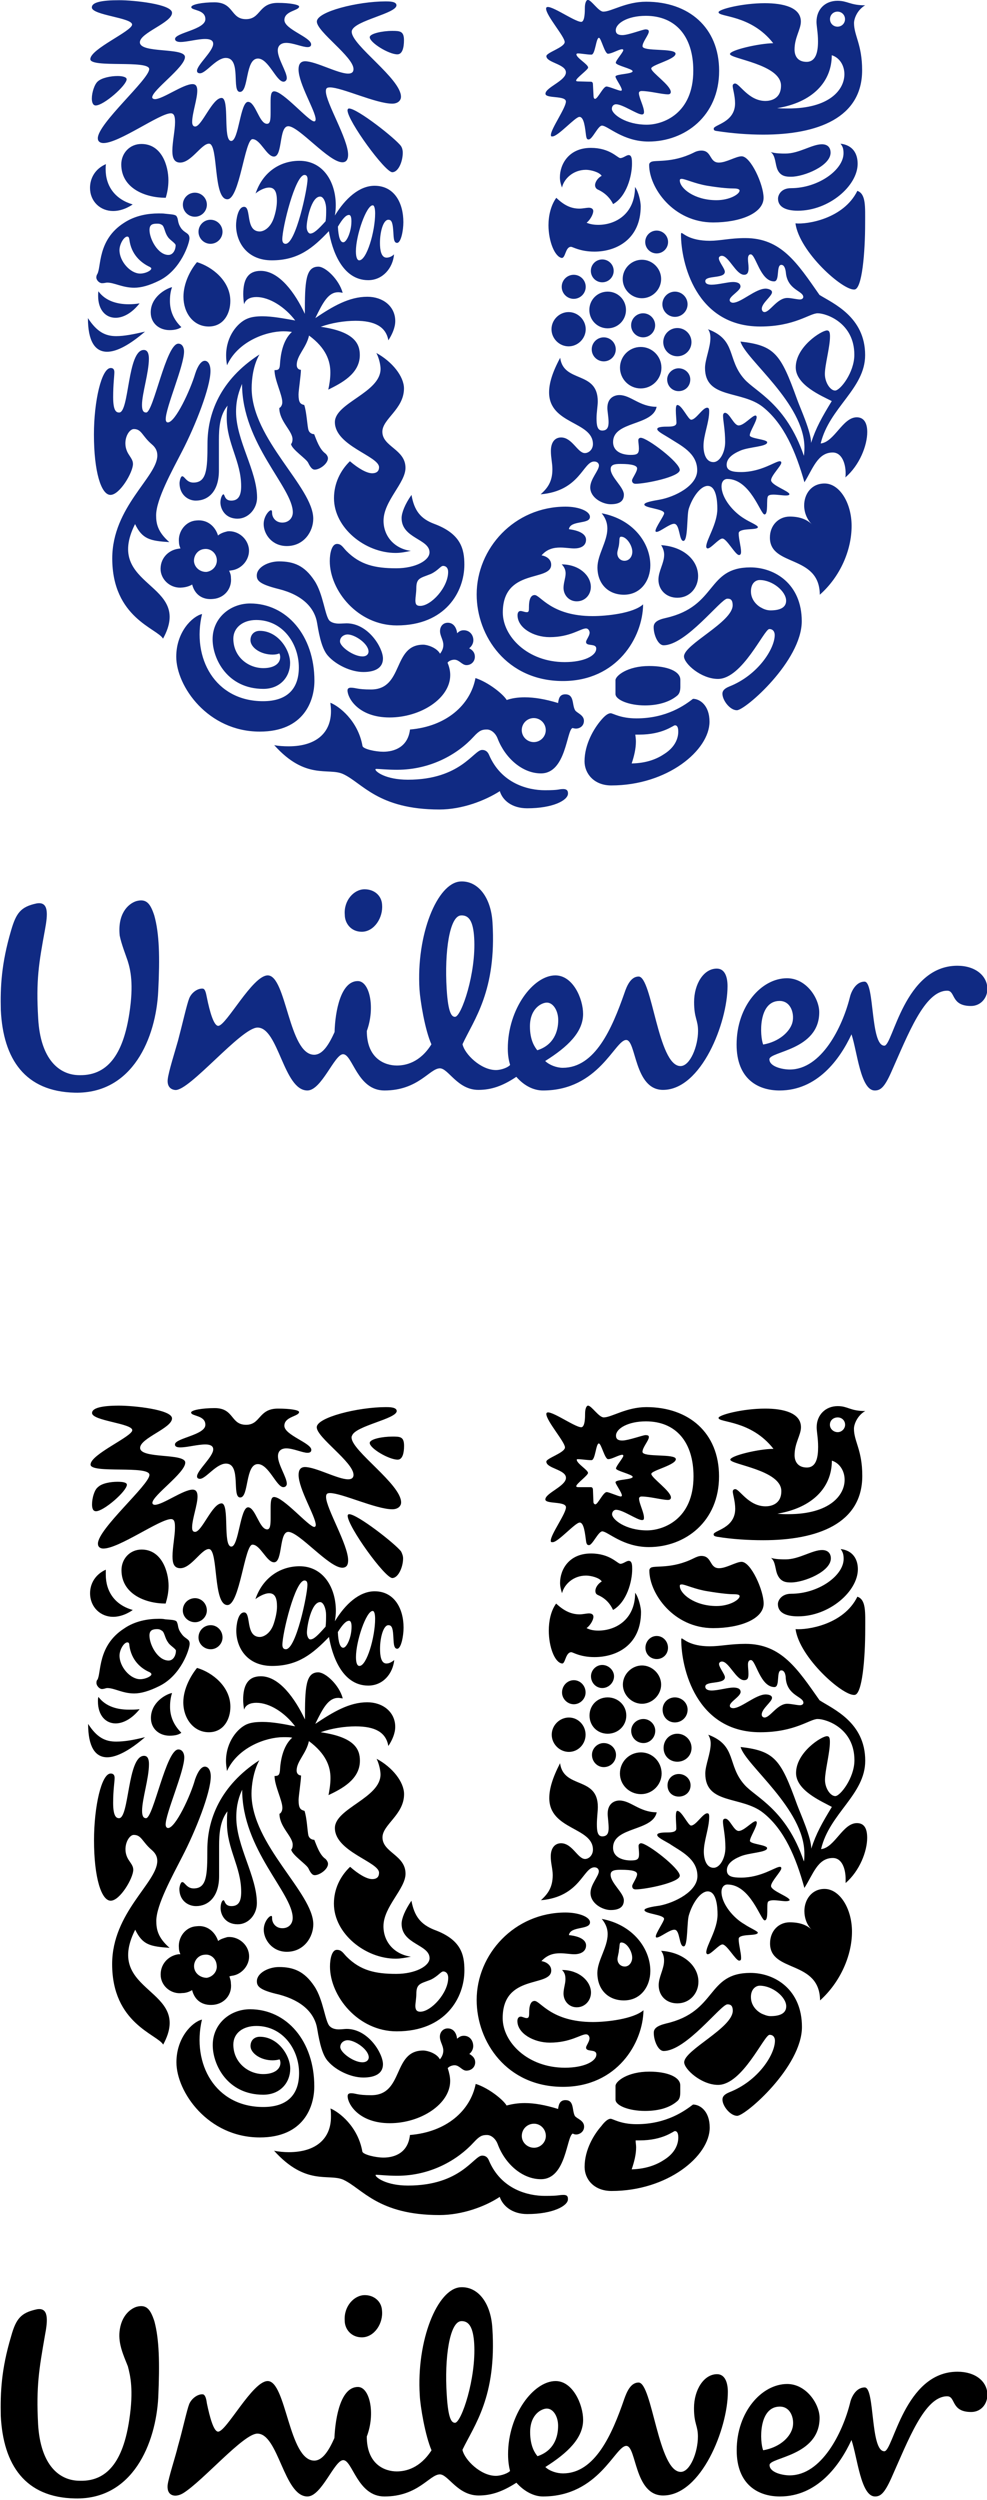 <?xml version="1.0" encoding="UTF-8"?>
<svg xmlns="http://www.w3.org/2000/svg" xmlns:xlink="http://www.w3.org/1999/xlink" width="255.2pt" height="645.8pt" viewBox="0 0 255.2 645.8" version="1.1">
<defs>
<clipPath id="clip1">
  <path d="M 0 590 L 255.199 590 L 255.199 645.801 L 0 645.801 Z M 0 590 "/>
</clipPath>
<clipPath id="clip2">
  <path d="M 0 227 L 255.199 227 L 255.199 283 L 0 283 Z M 0 227 "/>
</clipPath>
</defs>
<g id="surface1">
<path style=" stroke:none;fill-rule:evenodd;fill:rgb(0%,0%,0%);fill-opacity:1;" d="M 205.699 420.805 C 206.715 428.164 217.879 438.059 220.922 437.805 C 222.953 437.805 223.715 428.289 223.715 420.805 C 223.715 416.492 223.969 413.195 221.684 412.434 C 218.133 419.664 208.746 421.059 205.699 420.805 Z M 206.336 417.508 C 214.453 417.508 221.812 411.035 221.812 405.328 C 221.812 402.789 220.539 400.508 217.371 400.121 C 217.879 400.887 218.133 401.395 218.133 402.664 C 218.133 406.977 211.664 411.672 204.559 411.672 C 202.023 411.672 201.133 413.445 201.133 414.336 C 201.133 416.617 203.289 417.508 206.336 417.508 Z M 204.559 408.754 C 203.539 408.754 202.023 408.754 201.133 406.977 C 200.371 405.578 200.621 403.426 199.359 402.41 C 200.621 402.789 202.023 402.789 203.164 402.789 C 206.59 402.789 210.012 400.379 212.551 400.379 C 214.199 400.379 214.828 401.395 214.828 402.535 C 214.828 405.961 207.855 408.754 204.559 408.754 Z M 30.777 469.648 C 33.441 469.648 32.934 453.535 37.246 453.535 C 38.262 453.535 38.516 454.551 38.516 455.691 C 38.516 459.371 36.738 464.699 36.738 467.746 C 36.738 469.141 37.117 469.648 37.754 469.648 C 39.656 469.648 42.953 451.887 46.121 451.887 C 47.141 451.887 47.648 452.902 47.648 453.914 C 47.648 457.598 42.828 468.379 42.828 471.297 C 42.828 471.805 43.082 472.188 43.461 472.188 C 45.363 472.188 49.293 463.812 50.438 459.621 C 51.199 457.469 52.086 456.328 52.977 456.328 C 53.734 456.328 54.496 457.09 54.496 458.863 C 54.496 463.051 50.566 472.945 47.141 479.539 C 44.477 484.746 40.414 492.102 40.414 496.164 C 40.414 498.32 40.793 500.477 43.844 503.141 C 38.77 502.762 36.867 502.379 34.961 498.445 C 26.59 515.066 50.184 513.414 42.191 528.133 C 40.668 525.469 28.996 522.68 28.996 507.328 C 28.996 494.008 40.668 486.27 40.668 480.688 C 40.668 479.672 40.289 478.781 39.277 477.895 C 36.738 475.738 36.613 473.961 34.582 473.961 C 33.188 473.961 31.41 477.387 33.188 480.305 C 33.82 481.32 34.457 481.953 34.457 482.969 C 34.457 485.121 31.031 490.961 28.621 490.961 C 26.211 490.961 24.309 484.996 24.309 475.355 C 24.309 466.73 26.211 458.105 28.621 458.105 C 29.383 458.105 29.637 458.609 29.637 459.246 C 29.637 460.262 29.254 462.289 29.254 465.715 C 29.254 469.27 30.141 469.648 30.777 469.648 Z M 149.887 393.277 C 151.027 393.277 151.281 396.32 151.535 398.098 C 151.664 398.984 151.914 399.113 152.297 399.113 C 153.184 399.113 154.703 395.559 155.723 395.559 C 157.117 395.559 161.051 399.617 167.773 399.617 C 177.16 399.617 185.914 393.023 185.914 381.352 C 185.914 370.059 178.047 363.461 167.141 363.461 C 161.938 363.461 158.133 366.121 156.102 366.121 C 154.836 366.121 152.934 363.078 152.039 363.078 C 151.664 363.078 151.281 363.844 151.281 365.113 C 151.281 365.996 151.281 368.664 150.27 368.664 C 148.492 368.664 141.262 363.336 141.262 365.238 C 141.262 367.016 146.078 372.469 146.078 373.867 C 146.078 375.262 141.262 376.656 141.262 377.539 C 141.262 379.32 146.336 379.574 146.336 381.73 C 146.336 383.887 141.008 385.664 141.008 387.312 C 141.008 388.578 146.336 387.695 146.336 389.344 C 146.336 390.992 142.402 396.32 142.402 397.969 C 142.402 398.352 142.531 398.352 142.91 398.352 C 144.305 398.352 148.746 393.277 149.887 393.277 Z M 50.184 508.09 C 50.059 506.566 51.199 505.039 52.848 504.914 C 54.496 504.664 55.895 505.934 56.02 507.578 C 56.273 509.23 55.004 510.621 53.484 510.879 C 51.832 510.879 50.312 509.738 50.184 508.09 Z M 41.559 510.496 C 41.812 513.164 44.348 515.191 47.141 514.812 C 48.156 514.812 49.039 514.434 49.672 514.051 C 50.312 516.59 52.215 518.109 55.133 517.855 C 58.047 517.602 60.078 515.191 59.699 512.273 C 59.699 511.516 59.445 511.008 59.316 510.496 L 59.824 510.371 C 62.488 510.117 64.645 507.578 64.391 504.914 C 64.137 502.121 61.473 500.098 58.809 500.352 C 57.918 500.602 57.035 500.855 56.398 501.363 C 55.641 499.078 53.609 497.18 50.82 497.559 C 48.027 497.688 45.996 500.352 46.254 503.141 C 46.254 503.648 46.379 504.156 46.633 504.789 L 46.121 504.789 C 43.461 505.172 41.305 507.453 41.559 510.496 Z M 214.578 368.031 C 214.578 369.039 215.469 369.934 216.609 369.934 C 217.621 369.934 218.512 369.039 218.512 368.031 C 218.512 366.887 217.621 366.121 216.609 366.121 C 215.469 366.121 214.578 366.887 214.578 368.031 Z M 171.324 441.609 C 171.324 443.516 172.719 444.91 174.496 444.91 C 176.273 444.91 177.789 443.516 177.789 441.609 C 177.789 439.836 176.273 438.441 174.496 438.441 C 172.719 438.441 171.324 439.836 171.324 441.609 Z M 171.578 451.508 C 171.578 453.535 173.102 455.059 175.129 455.059 C 177.16 455.059 178.809 453.535 178.809 451.508 C 178.809 449.477 177.16 447.828 175.129 447.828 C 173.102 447.828 171.578 449.477 171.578 451.508 Z M 160.289 458.105 C 160.289 461.023 162.699 463.434 165.742 463.434 C 168.66 463.434 171.07 461.023 171.07 458.105 C 171.07 455.059 168.66 452.648 165.742 452.648 C 162.699 452.648 160.289 455.059 160.289 458.105 Z M 163.203 447.066 C 163.203 448.844 164.602 450.238 166.379 450.238 C 168.027 450.238 169.422 448.844 169.422 447.066 C 169.422 445.414 168.027 444.023 166.379 444.023 C 164.602 444.023 163.203 445.414 163.203 447.066 Z M 153.059 453.281 C 153.059 455.059 154.453 456.453 156.102 456.453 C 157.879 456.453 159.273 455.059 159.273 453.281 C 159.273 451.633 157.879 450.238 156.102 450.238 C 154.453 450.238 153.059 451.633 153.059 453.281 Z M 161.051 435.141 C 161.051 437.805 163.328 440.09 165.996 440.09 C 168.66 440.09 170.945 437.805 170.945 435.141 C 170.945 432.477 168.66 430.195 165.996 430.195 C 163.328 430.195 161.051 432.477 161.051 435.141 Z M 166.887 425.621 C 166.887 427.277 168.152 428.539 169.801 428.539 C 171.453 428.539 172.719 427.277 172.719 425.621 C 172.719 423.977 171.453 422.578 169.801 422.578 C 168.152 422.578 166.887 423.977 166.887 425.621 Z M 152.805 432.984 C 152.805 434.633 154.074 436.027 155.723 436.027 C 157.371 436.027 158.766 434.633 158.766 432.984 C 158.766 431.461 157.371 430.066 155.723 430.066 C 154.074 430.066 152.805 431.461 152.805 432.984 Z M 152.426 443.133 C 152.426 445.797 154.453 447.828 157.117 447.828 C 159.781 447.828 161.938 445.797 161.938 443.133 C 161.938 440.469 159.781 438.441 157.117 438.441 C 154.453 438.441 152.426 440.469 152.426 443.133 Z M 142.656 448.078 C 142.656 450.492 144.688 452.523 147.098 452.523 C 149.508 452.523 151.41 450.492 151.41 448.078 C 151.41 445.672 149.508 443.641 147.098 443.641 C 144.688 443.641 142.656 445.672 142.656 448.078 Z M 145.32 437.172 C 145.32 438.82 146.715 440.215 148.367 440.215 C 150.016 440.215 151.41 438.82 151.41 437.172 C 151.41 435.395 150.016 433.996 148.367 433.996 C 146.715 433.996 145.32 435.395 145.32 437.172 Z M 134.914 551.73 C 134.914 553.379 136.316 554.773 138.09 554.773 C 139.738 554.773 141.137 553.379 141.137 551.73 C 141.137 549.953 139.738 548.559 138.09 548.559 C 136.316 548.559 134.914 549.953 134.914 551.73 Z M 51.324 422.961 C 51.324 424.613 52.723 426.008 54.496 426.008 C 56.145 426.008 57.539 424.613 57.539 422.961 C 57.539 421.188 56.145 419.789 54.496 419.789 C 52.723 419.789 51.324 421.188 51.324 422.961 Z M 47.266 415.984 C 47.266 417.633 48.664 419.027 50.438 419.027 C 52.086 419.027 53.484 417.633 53.484 415.984 C 53.484 414.203 52.086 412.812 50.438 412.812 C 48.664 412.812 47.266 414.203 47.266 415.984 Z M 50.691 492.355 C 53.863 492.355 56.652 489.945 56.652 484.617 L 56.652 476.754 C 56.652 473.703 56.906 470.281 58.809 467.871 C 58.684 468.887 58.684 469.902 58.684 470.914 C 58.684 477.641 62.363 482.203 62.363 488.68 C 62.363 491.09 61.727 492.355 59.824 492.355 C 58.047 492.355 58.172 490.836 57.793 490.836 C 57.414 490.836 57.035 491.723 57.035 492.863 C 57.035 494.516 58.172 497.051 61.473 497.051 C 64.266 497.051 66.418 494.516 66.418 491.598 C 66.418 484.617 61.094 476.879 61.094 469.395 C 61.094 466.098 61.855 463.941 62.617 462.289 C 62.617 477.77 75.68 488.934 75.68 495.402 C 75.68 496.926 74.664 498.066 73.016 498.066 C 71.242 498.066 70.352 496.672 70.352 495.527 C 70.352 495.02 70.352 494.895 70.102 494.895 C 69.594 494.895 68.195 496.414 68.195 498.445 C 68.195 500.984 70.352 504.156 74.16 504.156 C 78.598 504.156 81.008 500.352 81.008 497.051 C 81.008 488.934 65.027 476.496 65.027 463.305 C 65.027 461.148 65.531 457.469 67.055 454.68 C 56.906 461.273 53.609 470.027 53.609 477.77 C 53.609 484.363 53.484 487.789 50.059 487.789 C 48.281 487.789 47.773 486.141 47.141 486.141 C 46.633 486.141 46.379 487.535 46.379 487.914 C 46.379 490.836 48.535 492.355 50.691 492.355 Z M 185.277 414.844 C 188.703 414.844 191.238 413.195 191.238 412.305 C 191.238 411.926 190.734 411.797 189.719 411.797 C 188.828 411.797 186.801 411.672 182.996 411.035 C 179.695 410.527 177.16 409.262 176.273 409.262 C 175.891 409.262 175.766 409.387 175.766 409.641 C 175.766 411.672 179.57 414.844 185.277 414.844 Z M 168.281 404.945 C 169.297 404.312 173.734 405.328 179.316 402.535 C 180.078 402.156 180.711 401.902 181.348 401.902 C 184.137 401.902 183.371 405.074 185.914 405.074 C 187.816 405.074 190.352 403.426 191.746 403.426 C 194.156 403.426 197.453 410.781 197.453 414.203 C 197.453 418.141 191.492 420.551 184.391 420.551 C 174.117 420.551 167.898 411.539 167.898 405.703 C 167.898 405.199 168.152 405.074 168.281 404.945 Z M 52.215 521.664 C 49.672 522.297 45.617 526.355 45.617 532.699 C 45.617 540.312 53.734 552.109 67.184 552.109 C 78.473 552.109 81.262 544.246 81.262 538.914 C 81.262 527.246 74.16 518.996 64.645 518.996 C 59.57 518.996 55.004 522.68 55.004 528.262 C 55.004 533.336 58.809 541.074 68.07 541.074 C 72.508 541.074 75.043 537.902 75.043 534.348 C 75.043 530.926 71.871 526.102 67.184 526.102 C 65.785 526.102 64.773 526.992 64.773 528.516 C 64.773 530.289 67.309 532.191 70.48 532.191 C 71.242 532.191 71.871 532.066 72.258 531.938 C 72.383 532.066 72.508 532.445 72.508 532.828 C 72.508 534.602 70.734 535.746 68.07 535.746 C 64.137 535.746 60.332 532.699 60.332 528.133 C 60.332 525.215 62.742 523.312 66.289 523.312 C 73.145 523.312 77.328 529.402 77.328 535.492 C 77.328 541.074 74.285 544.246 68.07 544.246 C 55.641 544.246 49.547 533.078 52.215 521.664 Z M 44.477 437.297 C 42.699 437.68 39.023 439.836 39.023 443.77 C 39.023 446.559 41.18 448.336 43.844 448.336 C 45.238 448.336 46.254 448.078 46.887 447.574 C 44.73 445.414 43.969 443.133 43.969 440.852 C 43.969 439.199 44.223 438.188 44.477 437.297 Z M 25.449 438.312 C 25.32 438.695 25.32 439.074 25.32 439.453 C 25.32 443.133 27.352 445.164 29.887 445.164 C 31.789 445.164 34.074 444.023 36.105 441.484 C 35.215 441.609 34.203 441.609 33.312 441.609 C 30.395 441.609 27.352 440.852 25.449 438.312 Z M 22.785 445.289 C 22.785 451.121 24.562 453.914 27.73 453.914 C 30.141 453.914 33.566 452.141 37.496 448.715 C 34.457 449.477 32.168 449.859 30.016 449.859 C 27.227 449.859 25.07 448.844 22.785 445.289 Z M 141.008 567.207 C 144.688 567.207 144.434 566.953 145.703 566.953 C 146.844 566.953 146.844 567.59 146.844 568.094 C 146.844 569.746 143.039 571.902 136.316 571.902 C 132.383 571.902 129.973 569.746 129.211 567.461 C 125.406 569.996 119.445 572.156 113.609 572.156 C 97.754 572.156 93.695 565.305 88.746 563.02 C 84.941 561.371 79.105 564.668 70.859 555.535 C 72.004 555.789 73.523 555.914 74.664 555.914 C 81.77 555.914 85.574 552.363 85.574 546.781 C 85.574 546.148 85.574 545.262 85.449 544.621 C 87.605 545.512 92.547 549.191 93.695 555.789 C 93.945 556.547 97.117 557.312 99.148 557.312 C 101.938 557.312 105.492 556.168 105.996 551.477 C 115.383 550.715 121.602 545.262 122.996 538.281 C 126.289 539.297 130.098 542.344 130.988 543.863 C 132.383 543.484 133.906 543.23 135.68 543.23 C 138.219 543.23 141.008 543.738 144.305 544.754 C 144.434 543.738 144.688 542.469 146.203 542.469 C 148.492 542.469 147.859 545.008 148.617 546.527 C 149.121 547.289 151.027 547.668 151.027 549.32 C 151.027 550.715 149.762 551.348 148.996 551.348 C 148.617 551.348 148.238 551.223 148.113 551.098 C 146.461 551.73 146.461 562.895 139.867 562.895 C 135.047 562.895 130.605 558.961 128.703 553.887 C 128.195 552.492 127.055 551.477 125.914 551.477 C 124.645 551.477 124.012 551.73 122.488 553.379 C 118.301 557.945 111.324 562.008 102.699 562.008 C 100.035 562.008 98.008 561.754 97.371 561.754 C 97.117 561.754 97.117 561.754 97.117 561.879 C 97.117 562.387 99.781 564.539 105.492 564.539 C 119.191 564.539 122.488 556.805 124.645 556.805 C 125.023 556.805 125.914 556.805 126.422 558.074 C 129.59 565.559 136.57 567.207 140.883 567.207 Z M 96.863 411.035 C 101.938 411.035 104.348 415.477 104.348 420.426 C 104.348 422.578 103.715 425.879 102.699 425.879 C 101.684 425.879 101.812 423.977 101.684 422.453 C 101.559 420.297 101.176 419.789 100.414 419.789 C 99.148 419.789 98.262 422.961 98.262 425.879 C 98.262 427.656 98.516 429.688 99.91 429.688 C 100.797 429.688 101.43 429.18 101.938 428.797 C 101.559 432.352 99.02 435.395 95.215 435.395 C 88.367 435.395 85.828 427.402 85.066 422.836 C 80.883 427.148 77.078 430.32 70.352 430.32 C 63.883 430.32 61.094 425.621 61.094 421.188 C 61.094 419.914 61.473 416.492 63.121 416.492 C 65.027 416.492 63.371 422.836 67.184 422.836 C 68.07 422.836 69.848 422.074 70.734 419.535 C 71.242 418.016 71.621 416.363 71.621 414.969 C 71.621 412.812 71.113 411.539 69.594 411.539 C 68.324 411.539 66.672 412.559 66.039 413.066 C 67.941 407.484 72.508 404.566 77.457 404.566 C 83.543 404.566 86.844 410.023 86.844 416.113 C 86.844 416.996 86.719 417.887 86.59 418.777 C 89.254 414.336 92.934 411.035 96.863 411.035 Z M 77.328 364.73 C 77.328 364.223 75.043 363.844 71.871 363.844 C 66.797 363.844 67.438 368.031 63.629 368.031 C 59.57 368.031 60.586 363.715 55.512 363.715 C 52.34 363.715 49.418 364.223 49.418 364.859 C 49.418 365.871 53.102 365.492 53.102 368.031 C 53.102 370.695 45.238 371.453 45.238 373.105 C 45.238 373.738 45.871 373.867 46.633 373.867 C 48.41 373.867 51.074 373.105 53.102 373.105 C 54.117 373.105 55.133 373.359 55.133 374.371 C 55.133 376.277 50.945 379.828 50.945 381.352 C 50.945 381.859 51.324 381.984 51.707 381.984 C 53.23 381.984 55.895 378.051 58.43 378.051 C 62.488 378.051 59.824 386.805 62.109 386.805 C 64.391 386.805 63.371 378.18 66.672 378.18 C 69.465 378.18 71.496 384.141 73.27 384.141 C 73.777 384.141 74.16 383.762 74.16 383.254 C 74.16 381.605 71.871 378.305 71.871 376.148 C 71.871 374.754 72.762 374.117 74.031 374.117 C 75.809 374.117 78.219 375.262 79.488 375.262 C 79.992 375.262 80.496 375.133 80.496 374.496 C 80.496 372.723 73.523 370.695 73.523 368.285 C 73.523 365.871 77.328 365.871 77.328 364.73 Z M 188.07 517.73 C 186.414 517.73 177.414 529.781 171.578 529.781 C 170.184 529.781 169.039 527.117 169.039 525.09 C 169.039 524.074 169.676 523.312 172.211 522.68 C 185.531 519.633 182.613 509.609 194.031 509.609 C 200.371 509.609 207.352 513.926 207.352 523.566 C 207.352 533.844 192.762 546.527 190.605 546.527 C 188.828 546.527 186.801 543.992 186.801 542.344 C 186.801 541.703 187.055 541.074 188.578 540.438 C 196.059 537.52 200.371 530.672 200.371 527.117 C 200.371 526.355 199.992 525.598 198.977 525.598 C 197.578 525.598 191.996 538.535 185.66 538.535 C 181.348 538.535 176.906 534.477 176.906 532.699 C 176.906 529.527 189.465 523.82 189.465 519.379 C 189.465 517.855 188.703 517.73 188.07 517.73 Z M 196.441 512.91 C 195.426 512.91 194.156 513.797 194.156 515.828 C 194.156 518.238 195.934 519.633 196.949 520.141 C 197.578 520.395 198.344 520.773 199.23 520.773 C 201.516 520.773 203.289 520.141 203.289 518.238 C 203.289 515.828 199.738 512.91 196.441 512.91 Z M 95.598 372.723 C 95.598 374.117 100.539 377.035 102.828 377.035 C 104.094 377.035 104.477 375.262 104.477 373.484 C 104.477 371.074 103.461 371.074 101.43 371.074 C 98.895 371.074 95.598 371.703 95.598 372.723 Z M 103.715 388.074 C 103.715 383.379 90.902 374.754 90.902 371.328 C 90.902 371.074 90.902 371.074 91.031 370.82 C 91.914 368.285 102.574 366.508 102.574 364.477 C 102.574 363.461 100.672 363.461 99.781 363.461 C 92.547 363.461 81.898 366.121 81.898 368.664 C 81.898 371.328 91.41 377.672 91.41 380.969 C 91.41 381.73 90.902 382.113 90.016 382.113 C 87.352 382.113 81.645 378.941 78.852 378.941 C 77.711 378.941 77.203 379.699 77.203 380.969 C 77.203 384.648 81.645 391.754 81.645 393.91 C 81.645 394.164 81.516 394.414 81.262 394.414 C 79.867 394.414 73.27 386.68 70.859 386.68 C 70.102 386.68 69.973 387.82 69.973 389.469 L 69.973 392.133 C 69.973 393.91 69.848 395.051 69.086 395.051 C 67.055 395.051 66.039 389.344 64.137 389.344 C 62.109 389.344 61.727 399.492 59.824 399.492 C 57.539 399.492 59.445 388.328 57.289 388.328 C 54.879 388.328 52.215 395.688 50.438 395.688 C 49.805 395.688 49.672 395.18 49.672 394.539 C 49.672 392.387 51.074 388.703 51.074 386.551 C 51.074 385.41 50.691 384.777 49.805 384.777 C 47.395 384.777 42.066 388.703 40.035 388.703 C 39.781 388.703 39.402 388.578 39.402 388.199 C 39.402 386.297 47.902 380.461 47.902 377.797 C 47.902 375.262 36.23 376.91 36.23 373.992 C 36.23 371.453 44.477 368.914 44.477 366.379 C 44.477 364.098 34.582 363.078 30.777 363.078 C 26.211 363.078 23.797 363.715 23.797 364.984 C 23.797 367.016 34.203 367.648 34.203 369.426 C 34.203 371.074 23.414 375.641 23.414 378.305 C 23.414 380.715 38.641 378.434 38.641 380.969 C 38.641 383.508 25.32 394.926 25.32 398.73 C 25.32 399.617 25.957 399.996 26.719 399.996 C 30.777 399.996 41.305 392.387 44.223 392.387 C 45.238 392.387 45.238 393.531 45.238 394.672 C 45.238 396.699 44.602 399.746 44.602 402.031 C 44.602 403.805 44.984 405.074 46.633 405.074 C 49.418 405.074 52.086 400.121 53.988 400.121 C 56.527 400.121 55.004 414.59 58.809 414.59 C 61.98 414.59 63.246 398.984 65.281 398.984 C 67.309 398.984 68.957 403.551 70.859 403.551 C 73.145 403.551 72.129 395.688 74.539 395.688 C 77.328 395.688 85.066 404.945 88.492 404.945 C 89.633 404.945 90.016 404.188 90.016 403.039 C 90.016 398.984 84.309 389.598 84.309 386.68 C 84.309 385.914 84.559 385.664 85.32 385.664 C 88.367 385.664 97.246 389.852 101.43 389.852 C 102.828 389.852 103.715 389.09 103.715 388.074 Z M 209.762 477.516 C 211.027 473.578 212.551 470.914 215.086 466.73 C 212.551 465.336 205.828 462.539 205.828 457.977 C 205.828 452.648 212.422 448.461 213.82 448.461 C 214.453 448.461 214.578 448.969 214.578 449.984 C 214.578 452.773 213.312 457.344 213.312 459.754 C 213.312 461.91 214.703 463.941 215.977 463.941 C 217.242 463.941 220.922 459.246 220.922 454.68 C 220.922 446.434 213.691 444.023 211.41 444.023 C 209.379 444.023 205.574 447.445 196.566 447.445 C 179.949 447.445 176.145 430.828 176.145 423.598 C 176.145 423.344 176.145 423.215 176.273 423.215 C 176.652 423.215 178.301 425.246 183.504 425.246 C 186.289 425.246 188.828 424.613 192.762 424.613 C 202.023 424.613 206.203 431.078 211.914 439.199 C 215.469 441.484 223.715 444.91 223.715 454.805 C 223.715 463.559 214.453 468.379 212.297 477.641 C 215.848 477.262 217.879 470.914 221.559 470.914 C 223.461 470.914 224.219 472.312 224.219 474.723 C 224.219 478.148 222.316 483.223 218.641 486.395 C 218.641 486.141 218.641 485.762 218.641 485.254 C 218.641 483.098 217.879 479.926 215.34 479.926 C 211.41 479.926 210.266 484.109 207.984 487.664 C 205.828 479.797 202.785 472.566 197.328 468.254 C 191.746 463.812 182.359 466.223 182.359 458.105 C 182.359 455.945 183.758 452.902 183.758 450.363 C 183.758 449.477 183.504 448.715 183.121 448.078 C 190.605 450.871 187.941 455.945 192.508 461.023 C 195.426 464.32 203.289 467.363 207.855 480.812 C 207.984 480.434 207.984 479.414 207.984 478.781 C 207.984 467.238 192.762 455.945 191.492 451.254 C 200.371 452.27 201.895 454.551 206.078 466.098 C 206.969 468.508 209.762 474.598 209.762 477.516 Z M 42.828 414.203 C 43.207 412.941 43.59 411.414 43.59 409.641 C 43.59 405.961 41.812 400.254 36.613 400.254 C 33.566 400.254 31.41 402.664 31.41 405.578 C 31.41 411.672 37.496 414.203 42.828 414.203 Z M 36.23 433.746 C 33.695 433.746 30.902 430.574 30.902 427.656 C 30.902 426.133 32.043 424.23 32.934 424.23 C 33.188 424.23 33.441 424.359 33.441 424.992 C 33.949 428.797 36.359 430.953 38.77 431.969 C 39.023 432.223 39.148 432.223 39.148 432.477 C 39.148 432.984 37.621 433.746 36.23 433.746 Z M 45.492 426.387 C 45.492 427.527 44.855 428.926 43.59 428.926 C 40.793 428.926 38.641 424.863 38.641 422.453 C 38.641 421.059 39.527 420.805 40.668 420.805 C 41.18 420.805 41.434 420.934 41.812 421.188 C 42.574 421.566 42.574 423.09 43.461 424.23 C 43.844 424.992 45.492 425.879 45.492 426.387 Z M 42.699 418.27 C 42.191 418.141 41.559 418.141 41.047 418.141 C 38.387 418.141 34.961 418.648 32.043 420.68 C 25.195 425.117 26.211 432.098 25.195 433.871 C 24.941 434.121 24.941 434.379 24.941 434.762 C 24.941 435.395 25.703 436.281 26.336 436.281 C 26.973 436.281 27.352 436.027 27.73 436.027 C 29.637 436.027 31.664 437.426 34.707 437.426 C 36.484 437.426 38.641 436.789 41.18 435.523 C 46.887 432.73 49.039 425.879 49.039 424.613 C 49.039 423.215 47.902 423.469 46.887 421.945 C 45.746 420.426 46.254 419.789 45.617 418.777 C 45.109 418.395 44.098 418.395 42.699 418.27 Z M 50.945 430.828 C 49.293 432.859 47.395 436.281 47.395 439.703 C 47.395 443.895 50.059 447.445 53.988 447.445 C 57.793 447.445 59.57 444.148 59.57 440.852 C 59.57 435.648 54.879 431.969 50.945 430.828 Z M 34.328 415.859 C 34.328 415.859 32.043 417.633 29.254 417.633 C 25.957 417.633 23.289 415.098 23.289 411.539 C 23.289 409.133 24.562 406.723 27.352 405.453 C 27.352 405.961 27.352 406.344 27.352 406.723 C 27.352 411.164 29.762 414.59 34.328 415.859 Z M 172.594 461.148 C 172.594 459.496 173.863 458.23 175.512 458.23 C 177.16 458.23 178.555 459.496 178.555 461.148 C 178.555 462.926 177.16 464.066 175.512 464.066 C 173.863 464.066 172.594 462.926 172.594 461.148 Z M 174.496 550.461 C 174.871 550.461 175.383 550.715 175.383 552.109 C 175.383 553.762 174.621 556.039 171.828 557.82 C 169.93 559.09 167.266 560.23 163.328 560.355 C 163.969 558.453 164.477 556.547 164.477 554.648 C 164.477 554.012 164.348 553.508 164.348 552.871 L 165.363 552.871 C 171.453 552.871 174.117 550.461 174.496 550.461 Z M 175.129 542.723 C 175.766 542.215 175.891 541.328 175.891 540.438 L 175.891 538.664 C 175.891 536.508 172.594 535.109 167.898 535.109 C 162.191 535.109 159.148 537.648 159.148 538.789 L 159.148 542.344 C 159.148 543.863 162.57 545.262 166.758 545.262 C 170.184 545.262 173.102 544.496 175.129 542.723 Z M 179.191 543.609 C 177.16 545.133 172.465 548.684 164.602 548.684 C 160.414 548.684 158.512 547.289 157.879 547.289 C 157.117 547.289 156.23 548.18 155.469 549.191 C 153.566 551.348 151.156 555.281 151.156 559.723 C 151.156 562.895 153.566 565.938 158.133 565.938 C 172.594 565.938 183.504 556.93 183.504 549.574 C 183.504 545.262 180.965 543.609 179.191 543.609 Z M 181.98 478.273 C 181.98 480.18 182.613 482.461 184.516 482.461 C 186.164 482.461 187.562 479.926 187.562 477.262 C 187.562 474.09 186.926 471.68 186.926 470.535 C 186.926 469.902 187.18 469.773 187.562 469.773 C 188.703 469.773 189.719 472.945 190.988 472.945 C 192.383 472.945 194.539 470.41 195.426 470.41 C 195.555 470.41 195.68 470.664 195.68 470.789 C 195.68 471.934 193.902 474.598 193.902 475.484 C 193.902 476.371 198.344 476.496 198.344 477.387 C 198.344 478.527 193.648 478.527 191.367 479.539 C 189.211 480.434 187.941 481.574 187.941 483.098 C 187.941 484.746 189.465 484.996 191.621 484.996 C 196.82 484.996 200.496 482.203 201.641 482.203 C 201.895 482.203 202.023 482.336 202.023 482.59 C 202.023 483.352 199.359 486.016 199.359 487.156 C 199.359 488.426 204.18 489.945 204.18 490.836 C 204.051 490.961 203.797 491.09 203.164 491.09 C 202.402 491.09 201.008 490.836 199.992 490.836 C 199.359 490.836 198.852 490.961 198.598 491.215 C 198.09 491.852 198.852 496.035 197.711 496.035 C 196.695 496.035 194.031 486.773 188.07 486.773 C 187.18 486.773 186.547 487.535 186.547 488.68 C 186.547 491.723 189.59 495.402 192.508 497.051 C 193.777 497.938 195.934 498.828 195.934 499.203 C 195.934 500.223 190.988 499.336 190.988 500.855 C 190.988 502.254 191.621 504.41 191.621 505.68 C 191.621 506.059 191.621 506.438 191.113 506.438 C 190.227 506.438 187.941 502.254 186.801 502.254 C 185.914 502.254 183.883 504.789 182.996 504.789 C 182.742 504.789 182.613 504.535 182.613 504.281 C 182.613 502.508 185.531 498.445 185.531 494.516 C 185.531 492.609 185.277 488.551 182.996 488.551 C 181.094 488.551 179.062 491.598 178.176 494.516 C 177.539 496.164 177.922 502.762 176.777 502.762 C 175.512 502.762 175.891 498.445 174.371 498.445 C 173.102 498.445 170.691 500.477 169.801 500.477 C 169.676 500.477 169.551 500.352 169.551 500.223 C 169.551 499.336 171.703 496.289 171.703 495.656 C 171.703 494.516 166.633 494.387 166.633 493.371 C 166.633 492.863 168.66 492.484 170.562 492.23 C 174.496 491.469 180.328 488.551 180.328 484.617 C 180.328 480.051 175.891 478.148 173.102 476.246 C 171.578 475.355 169.93 474.598 169.93 473.961 C 169.93 473.328 171.828 473.328 172.594 473.328 C 173.734 473.328 174.871 473.199 174.871 472.312 C 174.871 471.551 174.746 470.156 174.746 469.141 C 174.746 468.379 174.871 467.746 175.129 467.746 C 176.273 467.746 177.922 471.551 178.684 471.551 C 179.949 471.551 181.727 468.379 182.867 468.379 C 183.246 468.379 183.371 468.633 183.371 469.27 C 183.371 472.188 181.98 475.484 181.98 478.273 Z M 144.812 455.441 C 145.703 462.164 154.578 458.738 154.578 466.73 C 154.578 467.871 154.328 469.648 154.328 471.172 C 154.328 472.82 154.453 474.344 155.723 474.344 C 157.117 474.344 157.371 473.328 157.371 472.188 C 157.371 470.914 157.117 469.27 157.117 468.508 C 157.117 465.715 159.02 465.078 160.164 465.078 C 163.078 465.078 165.363 468.121 169.801 468.121 C 168.789 473.074 158.512 471.805 158.512 477.262 C 158.512 479.926 161.305 480.559 163.078 480.559 C 164.73 480.559 165.234 480.305 165.234 478.91 C 165.234 478.148 165.109 477.387 165.109 476.754 C 165.109 476.496 165.363 476.117 165.742 476.117 C 167.391 476.117 175.766 482.59 175.766 484.492 C 175.766 486.27 166.887 488.039 164.348 488.039 C 163.586 488.039 163.461 487.535 163.461 487.156 C 163.461 486.648 164.73 484.996 164.73 484.109 C 164.73 483.352 163.586 482.969 160.539 482.969 C 159.02 482.969 157.879 483.098 157.879 484.238 C 157.879 486.395 161.305 488.934 161.305 490.836 C 161.305 492.355 160.414 493.371 157.879 493.371 C 155.848 493.371 152.68 491.723 152.68 488.934 C 152.68 486.773 154.836 484.617 154.836 483.352 C 154.836 482.969 154.578 482.336 153.691 482.336 C 150.773 482.336 150.016 489.945 139.867 490.836 C 141.516 489.312 142.91 487.664 142.91 484.363 C 142.91 482.715 142.402 481.32 142.402 479.539 C 142.402 477.262 143.547 476.117 145.066 476.117 C 147.984 476.117 149.379 480.18 151.281 480.18 C 152.297 480.18 153.312 479.164 153.312 477.77 C 153.312 471.934 142.023 472.691 142.023 464.445 C 142.023 462.164 142.785 459.371 144.812 455.441 Z M 159.656 506.059 C 159.656 507.074 160.414 507.961 161.559 507.961 C 162.699 507.961 163.461 506.82 163.461 505.68 C 163.461 504.027 162.066 501.746 160.664 501.746 C 160.035 501.746 160.289 502.633 160.035 503.648 C 160.035 504.41 159.656 505.426 159.656 506.059 Z M 155.594 495.656 C 163.715 497.18 168.152 503.395 168.152 509.102 C 168.152 513.035 165.742 516.715 161.305 516.715 C 157.371 516.715 154.453 514.051 154.453 509.609 C 154.453 506.438 157.117 503.016 157.117 499.59 C 157.117 498.32 156.738 497.051 155.594 495.656 Z M 145.32 508.852 C 146.078 509.609 146.203 510.371 146.203 511.262 C 146.203 512.402 145.703 513.672 145.703 514.938 C 145.703 516.844 147.098 518.492 149.121 518.492 C 151.281 518.492 152.805 516.715 152.805 514.684 C 152.805 511.766 149.762 508.852 145.32 508.852 Z M 170.945 503.902 C 171.578 504.789 171.703 505.68 171.703 506.438 C 171.703 508.598 170.309 510.621 170.309 512.781 C 170.309 515.445 172.211 517.477 175.129 517.477 C 178.301 517.477 180.586 514.938 180.586 511.895 C 180.586 507.836 176.777 504.281 170.945 503.902 Z M 147.098 499.844 C 150.648 500.223 151.535 501.492 151.535 502.508 C 151.535 504.156 150.016 504.789 148.492 504.789 C 147.477 504.789 146.203 504.535 144.812 504.535 C 143.164 504.535 141.516 504.914 139.992 506.566 C 141.008 506.691 142.531 507.453 142.531 508.977 C 142.531 513.414 129.973 509.738 129.973 521.281 C 129.973 527.496 136.441 534.098 146.078 534.098 C 151.027 534.098 154.199 532.445 154.199 530.672 C 154.199 529.148 151.535 530.164 151.535 528.895 C 151.535 528.387 152.426 527.371 152.426 526.484 C 152.426 526.102 152.172 525.469 151.535 525.469 C 150.141 525.469 147.477 527.621 142.148 527.621 C 137.965 527.621 133.777 525.215 133.777 522.039 C 133.777 521.281 134.156 520.902 134.664 520.902 C 135.047 520.902 135.68 521.281 136.188 521.281 C 136.695 521.281 136.82 520.902 136.82 520.016 C 136.82 519.254 136.82 516.844 138.219 516.844 C 139.738 516.844 142.531 522.297 153.312 522.297 C 156.863 522.297 163.715 521.535 166.379 519.254 C 166.246 527.754 159.527 539.039 145.574 539.039 C 130.988 539.039 123.246 527.371 123.246 516.59 C 123.246 504.789 133.016 494.008 146.203 494.008 C 149.633 494.008 152.551 495.148 152.551 496.539 C 152.551 498.574 147.477 497.434 147.098 499.844 Z M 90.902 420.172 C 90.902 418.902 90.523 418.648 90.27 418.648 C 89.508 418.648 88.621 419.535 87.352 421.566 C 87.477 424.359 87.984 425.621 88.746 425.621 C 89.633 425.621 90.902 422.961 90.902 420.172 Z M 80.246 423.469 C 81.137 423.469 82.148 422.453 84.18 420.172 C 84.309 419.156 84.309 418.27 84.309 417.121 C 84.309 415.605 83.668 413.828 82.785 413.828 C 80.496 413.828 79.359 420.039 79.359 421.695 C 79.359 422.578 79.738 423.469 80.246 423.469 Z M 92.934 430.32 C 94.836 430.32 96.992 422.836 96.992 418.141 C 96.992 417.254 96.863 416.113 96.355 416.113 C 94.707 416.113 92.039 423.852 92.039 428.035 C 92.039 429.688 92.422 430.32 92.934 430.32 Z M 73.906 426.008 C 76.57 426.008 79.488 411.797 79.488 409.387 C 79.488 408.754 79.359 408.246 78.727 408.246 C 76.316 408.246 73.016 421.82 73.016 424.863 C 73.016 425.371 73.145 426.008 73.906 426.008 Z M 82.277 431.969 C 78.98 431.969 78.852 436.027 78.852 444.148 C 76.316 438.82 72.258 432.984 67.438 432.984 C 64.137 432.984 62.871 435.27 62.871 439.074 C 62.871 439.836 62.996 440.977 63.121 441.609 C 63.504 440.344 64.773 439.836 66.289 439.836 C 69.719 439.836 73.652 442.371 76.316 445.926 C 73.27 445.289 70.352 444.781 67.941 444.781 C 66.289 444.781 64.898 444.91 63.758 445.414 C 61.473 446.434 58.43 449.859 58.43 454.934 C 58.43 455.691 58.555 456.453 58.684 457.469 C 61.473 451.379 68.703 448.715 73.27 448.715 C 74.285 448.715 74.918 448.715 75.555 448.844 C 73.145 450.996 72.508 454.805 72.383 457.344 C 72.258 458.609 71.871 458.738 70.988 458.738 C 70.988 461.273 73.016 465.078 73.016 466.984 C 73.016 467.746 72.637 468.379 72.258 468.508 C 72.258 471.934 75.68 474.344 75.68 476.496 C 75.68 477.133 75.555 477.516 75.297 477.77 C 75.555 479.164 79.234 481.574 79.738 482.59 C 80.496 484.238 81.008 484.363 81.391 484.363 C 82.656 484.363 84.812 482.844 84.812 481.445 C 84.812 480.938 84.434 480.434 84.18 480.18 C 82.656 479.164 81.898 476.754 81.262 475.23 C 80.754 475.23 79.992 474.977 79.738 474.09 C 79.488 473.074 79.359 469.523 78.727 467.746 C 77.711 467.492 77.203 467.109 77.203 464.953 C 77.203 463.941 77.836 460.008 77.836 458.609 C 77.328 458.609 76.695 458.23 76.695 457.344 C 76.695 454.934 79.234 452.902 79.867 449.73 C 84.309 453.027 85.449 456.328 85.449 459.246 C 85.449 460.895 85.195 462.289 84.941 463.688 C 88.113 462.164 93.059 459.754 93.059 454.805 C 93.059 451.887 91.789 448.715 82.91 447.445 C 85.703 446.434 89.129 445.926 91.914 445.926 C 96.992 445.926 99.781 447.445 100.414 450.996 C 101.43 449.477 102.191 447.699 102.191 446.051 C 102.191 442.246 99.02 439.703 94.961 439.703 C 90.27 439.703 86.082 442.246 81.516 445.289 C 83.543 441.105 84.941 438.566 87.477 438.566 C 87.859 438.566 88.238 438.695 88.621 438.695 C 87.73 435.27 84.18 431.969 82.277 431.969 Z M 32.805 383.508 C 32.805 385.156 26.844 390.359 24.816 390.359 C 23.922 390.359 23.797 389.344 23.797 388.578 C 23.797 386.934 24.434 384.777 25.32 384.141 C 26.336 383.121 28.621 382.746 30.395 382.746 C 31.539 382.746 32.805 382.871 32.805 383.508 Z M 213.184 487.914 C 217.117 487.914 220.289 492.992 220.289 498.953 C 220.289 505.172 217.242 512.02 212.039 516.715 C 211.914 506.184 199.105 509.609 199.105 501.996 C 199.105 498.699 201.387 496.539 204.18 496.539 C 206.715 496.539 208.617 497.18 210.012 498.574 C 208.617 497.305 207.984 495.402 207.984 493.621 C 207.984 490.703 209.887 487.914 213.184 487.914 Z M 155.594 408.496 C 154.961 407.484 152.68 406.977 151.535 406.977 C 148.113 406.977 145.828 409.387 145.32 411.539 C 145.066 410.781 144.812 409.77 144.812 408.879 C 144.812 405.453 147.098 401.27 152.805 401.27 C 157.754 401.27 159.656 403.934 160.414 403.934 C 161.176 403.934 161.938 403.172 162.57 403.172 C 163.461 403.172 163.461 404.441 163.461 405.328 C 163.461 408.496 162.066 413.828 158.512 415.859 C 157.879 414.461 156.738 412.941 154.703 412.051 C 154.074 411.797 153.945 411.414 153.945 410.91 C 153.945 410.023 154.703 409.008 155.594 408.496 Z M 143.797 414.203 C 145.828 416.113 147.73 416.996 149.887 416.996 C 150.648 416.996 151.664 416.746 152.297 416.746 C 152.934 416.746 153.438 416.996 153.438 417.633 C 153.438 418.395 152.68 419.789 151.664 420.551 C 152.68 421.059 153.691 421.188 154.703 421.188 C 159.148 421.188 164.223 418.395 164.223 411.414 C 165.109 412.559 165.742 415.223 165.742 416.363 C 165.742 424.863 159.527 428.035 153.691 428.035 C 150.016 428.035 148.113 426.77 147.73 426.77 C 146.203 426.77 146.203 429.812 145.32 429.688 C 143.414 429.434 141.895 425.371 141.895 421.188 C 141.895 418.777 142.402 416.113 143.797 414.203 Z M 89.887 391.496 C 89.887 394.289 99.527 407.613 101.43 407.613 C 102.953 407.613 104.223 404.82 104.223 402.535 C 104.223 401.902 103.969 401.27 103.715 400.762 C 102.32 398.859 92.422 391.117 90.27 391.117 C 90.016 391.117 89.887 391.371 89.887 391.496 Z M 202.023 385.156 C 202.023 379.699 188.828 378.305 188.828 377.035 C 188.828 376.023 196.188 374.246 199.992 374.246 C 194.156 366.762 185.785 367.523 185.785 366.254 C 185.785 365.492 191.996 363.844 197.836 363.844 C 202.656 363.844 207.098 364.984 207.098 368.664 C 207.098 370.695 205.445 372.723 205.445 375.895 C 205.445 377.539 206.336 379.066 208.617 379.066 C 211.027 379.066 211.535 376.531 211.535 373.738 C 211.535 371.453 211.156 369.805 211.156 368.664 C 211.156 365.492 213.438 363.203 216.609 363.203 C 219.273 363.203 219.781 364.477 223.715 364.477 C 221.684 365.617 220.797 367.902 220.797 369.039 C 220.797 372.344 222.953 374.496 222.953 381.223 C 222.953 393.531 211.41 397.844 197.328 397.844 C 193.523 397.844 189.336 397.59 185.406 396.953 C 184.77 396.828 184.516 396.699 184.516 396.32 C 184.516 395.305 190.098 394.797 190.098 389.723 C 190.098 387.82 189.465 385.914 189.465 385.281 C 189.465 384.902 189.719 384.648 190.098 384.648 C 191.238 384.648 193.523 389.09 197.965 389.09 C 199.105 389.09 202.023 388.703 202.023 385.156 Z M 215.086 377.289 C 215.086 384.27 210.012 389.469 201.008 390.992 C 202.023 391.117 202.91 391.117 203.797 391.117 C 214.453 391.117 218.387 386.297 218.387 382.238 C 218.387 379.953 217.117 377.926 215.086 377.289 Z M 207.73 439.836 C 207.73 438.188 203.539 438.059 203.164 433.492 C 203.164 432.73 202.91 431.461 202.023 431.461 C 200.621 431.461 201.77 435.777 200.246 435.777 C 196.566 435.777 195.426 428.797 194.156 428.797 C 193.777 428.797 193.395 429.051 193.395 429.941 C 193.395 430.828 193.523 431.336 193.523 432.352 C 193.523 433.363 193.395 433.996 192.383 433.996 C 190.352 433.996 188.449 429.18 186.672 429.18 C 186.289 429.18 185.914 429.434 185.914 429.812 C 185.914 430.699 187.434 432.477 187.434 433.238 C 187.434 435.141 182.359 434.121 182.359 435.648 C 182.359 436.41 183.121 436.664 184.008 436.664 C 185.66 436.664 188.195 435.902 189.59 435.902 C 190.352 435.902 191.492 436.027 191.492 437.039 C 191.492 438.188 188.703 439.578 188.703 440.598 C 188.703 441.105 189.211 441.23 189.59 441.23 C 191.621 441.23 195.426 437.68 197.965 437.68 C 198.469 437.68 199.613 437.805 199.613 438.566 C 199.613 439.578 196.949 441.359 196.949 442.879 C 196.949 443.262 197.203 443.641 197.711 443.641 C 199.105 443.641 201.008 440.09 203.539 440.09 C 204.559 440.09 206.078 440.469 206.844 440.469 C 207.477 440.469 207.73 440.09 207.73 439.836 Z M 152.039 380.461 C 152.039 379.699 149.121 378.051 149.121 377.035 C 149.121 376.91 149.254 376.91 149.508 376.91 C 150.27 376.91 151.789 377.164 152.934 377.164 C 153.945 377.164 154.074 372.852 154.836 372.852 C 155.469 372.852 156.355 376.91 157.246 376.91 C 158.258 376.91 160.035 375.77 160.922 375.77 C 161.051 375.77 161.176 375.895 161.176 376.023 C 161.176 376.531 159.273 378.688 159.273 379.32 C 159.273 379.953 163.586 380.844 163.586 381.477 C 163.586 382.238 159.148 382.113 159.148 382.871 C 159.148 383.379 160.797 385.535 160.797 386.297 C 160.797 386.426 160.664 386.551 160.539 386.551 C 159.91 386.551 157.496 385.41 156.863 385.41 C 155.977 385.41 154.578 388.578 153.945 388.578 C 153.691 388.578 153.438 388.328 153.438 387.949 L 153.312 384.777 C 153.312 384.523 153.184 384.141 152.805 384.141 C 151.914 384.141 150.016 384.141 149.508 384.141 C 149.121 384.141 148.996 384.016 148.996 383.887 C 148.996 383.254 152.039 381.098 152.039 380.461 Z M 167.266 395.305 C 161.812 395.305 158.258 392.516 158.258 391.117 C 158.258 390.484 158.766 389.977 159.273 389.977 C 161.051 389.977 164.73 392.641 165.996 392.641 C 166.379 392.641 166.504 392.516 166.504 392.008 C 166.504 390.613 165.234 388.328 165.234 387.059 C 165.234 386.805 165.488 386.551 165.871 386.551 C 168.027 386.551 171.199 387.441 172.719 387.441 C 173.355 387.441 173.48 387.059 173.48 386.805 C 173.48 385.156 168.406 381.73 168.406 380.715 C 168.406 379.828 174.746 378.434 174.746 376.91 C 174.746 375.387 166.121 376.531 166.121 375.008 C 166.121 373.867 167.773 372.09 167.773 371.199 C 167.773 370.82 167.52 370.695 166.887 370.695 C 166.246 370.695 162.445 372.09 160.922 372.09 C 160.164 372.09 159.273 371.961 159.273 370.82 C 159.273 369.039 162.32 367.141 167.012 367.141 C 174.746 367.141 179.316 372.469 179.316 381.352 C 179.316 392.516 171.453 395.305 167.266 395.305 Z M 114.621 529.656 C 114.621 530.414 114.371 531.18 113.734 531.938 C 112.973 530.414 110.562 529.656 109.422 529.656 C 101.43 529.656 104.477 541.199 95.977 541.199 C 92.293 541.199 92.039 540.691 90.777 540.691 C 90.141 540.691 89.887 540.945 89.887 541.453 C 89.887 543.484 92.805 548.43 100.797 548.43 C 108.789 548.43 116.398 543.484 116.398 537.52 C 116.398 536.508 116.145 535.363 115.766 534.223 C 116.02 533.844 116.781 533.461 117.539 533.461 C 118.809 533.461 119.445 534.855 120.586 534.855 C 121.855 534.855 122.867 533.969 122.867 532.699 C 122.867 531.684 122.234 531.051 121.348 530.539 C 121.98 530.035 122.359 529.273 122.359 528.516 C 122.359 527.117 121.473 525.848 119.949 525.848 C 119.191 525.848 118.809 526.102 118.176 526.609 C 118.047 525.215 117.289 523.945 115.766 523.945 C 114.621 523.945 113.734 524.836 113.734 526.102 C 113.734 527.371 114.621 528.387 114.621 529.656 Z M 93.695 532.699 C 91.41 532.699 87.984 530.164 87.984 528.766 C 87.984 527.621 88.996 526.992 89.887 526.992 C 91.789 526.992 95.344 529.402 95.344 531.434 C 95.344 531.938 94.961 532.699 93.695 532.699 Z M 72.129 515.191 C 78.344 516.844 81.391 520.141 82.023 524.074 C 82.656 527.879 83.414 531.051 84.941 532.574 C 86.844 534.73 90.648 536.633 93.945 536.633 C 96.738 536.633 99.02 535.746 99.02 533.203 C 99.02 530.414 95.215 524.074 89.633 524.074 C 89.129 524.074 88.367 524.199 87.605 524.199 C 86.969 524.199 85.957 524.074 85.32 523.438 C 84.055 522.426 83.668 516.59 81.262 513.035 C 78.727 509.23 75.934 508.09 72.129 508.09 C 69.465 508.09 66.418 509.609 66.418 511.766 C 66.418 513.035 67.055 514.051 72.129 515.191 Z M 111.07 505.805 C 111.07 502.254 103.84 502.254 103.84 496.926 C 103.84 495.527 104.73 493.371 106.379 490.961 C 107.141 495.02 108.789 497.051 112.215 498.445 C 119.191 500.984 120.078 504.789 120.078 508.977 C 120.078 515.953 115.258 524.703 102.574 524.703 C 92.547 524.703 85.32 515.574 85.32 507.961 C 85.32 505.934 85.828 503.648 87.098 503.648 C 88.367 503.648 88.746 504.535 89.633 505.426 C 93.188 508.977 96.992 509.863 102.445 509.863 C 107.395 509.863 111.07 507.836 111.07 505.805 Z M 111.324 511.387 C 108.66 512.402 107.648 512.402 107.648 515.066 C 107.648 516.078 107.395 517.477 107.395 518.109 C 107.395 518.996 107.648 519.633 108.66 519.633 C 111.453 519.633 115.891 514.812 115.891 510.879 C 115.891 509.738 115.258 509.23 114.621 509.23 C 113.988 509.23 113.227 510.496 111.324 511.387 Z M 86.59 472.188 C 86.59 467.109 98.387 464.445 98.387 458.355 C 98.387 457.344 98.008 455.566 97.371 454.297 C 101.43 456.453 104.477 460.262 104.477 463.434 C 104.477 468.762 98.895 471.297 98.895 474.598 C 98.895 478.527 104.855 479.164 104.855 483.984 C 104.855 487.914 99.148 492.484 99.148 497.559 C 99.148 501.617 101.938 504.789 106.246 505.426 C 104.855 505.68 103.586 505.934 102.32 505.934 C 94.453 505.934 86.336 499.461 86.336 491.723 C 86.336 487.914 87.984 484.617 90.523 482.203 C 92.68 484.109 94.836 485.379 96.23 485.379 C 97.496 485.379 98.008 484.746 98.008 483.73 C 98.008 480.938 86.59 478.273 86.59 472.188 Z M 86.59 472.188 "/>
<g clip-path="url(#clip1)" clip-rule="nonzero">
<path style=" stroke:none;fill-rule:evenodd;fill:rgb(0%,0%,0%);fill-opacity:1;" d="M 102.574 638.375 C 104.855 638.375 108.535 637.617 111.578 632.918 C 109.93 629.117 108.66 621.504 108.535 618.715 C 107.648 604.508 113.102 591.184 119.062 590.805 C 123.504 590.547 126.93 594.738 127.309 601.461 C 128.449 619.094 122.613 626.453 119.57 632.793 C 120.078 635.336 124.266 639.52 128.195 639.52 C 129.719 639.52 131.496 638.758 131.871 638.25 C 131.621 637.238 131.367 635.836 131.367 633.938 C 131.367 623.664 137.965 615.035 143.672 615.035 C 148.113 615.035 150.773 621.121 150.773 625.059 C 150.773 629.754 146.844 633.559 141.008 637.238 C 142.023 638.25 143.926 638.887 145.574 638.887 C 153.82 638.887 158.258 628.863 161.43 619.602 C 162.066 617.828 163.078 615.414 165.109 615.414 C 168.66 615.414 170.184 638.5 176.02 638.5 C 178.43 638.5 180.453 633.43 180.453 629.371 C 180.453 626.453 179.441 626.199 179.441 622.012 C 179.441 617.32 181.98 613.258 185.406 613.258 C 187.434 613.258 188.195 615.414 188.195 617.828 C 188.195 627.215 181.348 644.594 171.453 644.594 C 163.969 644.594 164.602 631.781 161.938 631.781 C 159.02 631.781 154.836 644.848 140.371 644.848 C 138.09 644.848 135.555 643.582 133.523 641.293 C 129.973 643.582 127.055 644.594 123.758 644.594 C 118.301 644.594 115.891 639.141 113.734 639.141 C 111.07 639.141 108.152 644.848 99.402 644.848 C 92.422 644.848 91.156 635.461 88.746 635.461 C 86.465 635.461 83.164 644.848 79.488 644.848 C 73.398 644.848 72.004 628.609 66.543 628.609 C 62.949 628.609 52.516 640.789 47.398 643.973 C 45.422 645.199 43.094 644.828 43.336 641.93 C 43.59 639.902 45.363 634.574 45.996 631.91 C 47.266 627.469 48.281 622.648 48.914 620.996 C 49.547 619.477 51.199 618.336 52.469 618.461 C 53.102 618.586 53.355 619.73 53.484 620.746 C 54.242 624.418 55.258 628.102 56.398 628.102 C 58.555 628.102 65.281 615.035 69.211 615.035 C 74.031 615.035 74.664 635.586 81.262 635.586 C 83.414 635.586 85.066 632.918 86.465 629.754 C 86.719 624.293 88.113 616.559 92.547 616.559 C 95.598 616.559 97.117 623.41 94.836 629.371 C 94.836 636.602 99.527 638.375 102.574 638.375 Z M 211.914 624.547 C 211.914 620.996 208.492 615.793 203.539 615.793 C 196.949 615.793 190.48 623.027 190.48 632.918 C 190.48 641.805 196.059 644.848 201.641 644.848 C 211.281 644.848 217.117 636.855 220.16 630.258 C 221.684 634.699 222.57 644.848 226.246 644.848 C 227.645 644.848 228.66 644.082 230.438 640.156 C 234.871 630.258 239.062 618.969 244.898 618.969 C 247.18 618.969 245.785 623.027 251.113 623.027 C 253.648 623.027 255.297 620.996 255.297 618.586 C 255.297 615.164 252.254 612.621 247.562 612.621 C 233.859 612.621 230.945 633.172 228.66 633.172 C 224.98 633.172 226.246 616.684 223.586 616.684 C 221.176 616.684 220.035 619.477 219.781 620.746 C 217.879 628.355 212.422 639.395 204.18 639.395 C 202.277 639.395 198.977 638.633 198.977 636.73 C 198.977 634.699 211.914 634.445 211.914 624.547 Z M 122.613 605.395 C 122.359 601.336 121.348 599.43 119.191 599.559 C 116.273 599.812 114.879 608.945 115.512 618.586 C 115.891 624.93 116.781 625.82 117.664 625.82 C 119.316 625.691 123.121 614.402 122.613 605.395 Z M 98.766 596.766 C 98.641 594.484 96.738 592.836 94.328 592.836 C 91.535 592.836 88.871 595.754 89.129 599.43 C 89.129 601.59 90.777 603.746 93.566 603.746 C 96.738 603.746 99.148 600.191 98.766 596.766 Z M 144.305 626.582 C 144.305 624.168 143.039 622.141 141.387 622.141 C 140.121 622.141 137.074 623.535 137.074 628.23 C 137.074 631.91 138.344 633.684 138.977 634.445 C 143.164 633.047 144.305 629.621 144.305 626.582 Z M 201.641 621.633 C 204.688 621.633 205.574 625.312 204.812 627.469 C 204.051 629.754 201.516 632.164 197.328 632.918 C 196.441 630.766 196.059 621.633 201.641 621.633 Z M 0.203 624.039 C 0.078 617.953 0.328 611.992 2.871 603.492 C 4.137 598.922 5.406 597.402 9.461 596.512 C 12.637 595.879 12.383 599.305 11.621 603.238 C 10.102 611.992 9.336 616.305 9.848 626.199 C 10.48 636.73 15.297 640.789 20.629 640.789 C 28.492 641.043 32.043 634.445 33.441 624.93 C 34.582 617.32 33.695 613.641 33.059 611.23 C 31.895 608.312 30.578 605.453 30.906 602.262 C 31.293 598.445 33.43 596.508 35.215 595.879 C 37.879 595.117 38.895 596.512 39.91 599.559 C 41.18 604.254 41.305 610.34 40.922 619.223 C 40.289 631.148 34.328 645.738 19.359 645.355 C 6.543 645.102 0.836 636.73 0.203 624.039 Z M 0.203 624.039 "/>
</g>
<path style=" stroke:none;fill-rule:evenodd;fill:rgb(6.273%,16.479%,51.367%);fill-opacity:1;" d="M 205.672 57.695 C 206.684 65.074 217.863 75.016 220.898 74.785 C 222.914 74.785 223.691 65.152 223.691 57.695 C 223.691 53.422 223.93 50.078 221.676 49.301 C 218.102 56.531 208.703 58.008 205.672 57.695 Z M 206.289 54.43 C 214.367 54.43 221.754 47.984 221.754 42.312 C 221.754 39.664 220.508 37.496 217.32 37.109 C 217.863 37.809 218.102 38.352 218.102 39.59 C 218.102 43.863 211.578 48.605 204.504 48.605 C 201.938 48.605 201.164 50.391 201.164 51.32 C 201.164 53.496 203.262 54.43 206.289 54.43 Z M 204.578 45.652 C 203.496 45.652 201.938 45.652 201.09 43.945 C 200.387 42.539 200.621 40.289 199.301 39.281 C 200.621 39.664 202.02 39.664 203.105 39.664 C 206.605 39.664 209.945 37.266 212.508 37.266 C 214.219 37.266 214.758 38.352 214.758 39.438 C 214.758 42.855 207.852 45.652 204.578 45.652 Z M 30.816 106.555 C 33.449 106.555 32.906 90.395 37.18 90.395 C 38.191 90.395 38.496 91.406 38.496 92.645 C 38.496 96.301 36.715 101.656 36.715 104.609 C 36.715 106.086 37.102 106.555 37.797 106.555 C 39.664 106.555 42.93 88.766 46.113 88.766 C 47.121 88.766 47.59 89.777 47.59 90.785 C 47.59 94.512 42.852 105.234 42.852 108.262 C 42.852 108.727 43.008 109.113 43.395 109.113 C 45.34 109.113 49.227 100.727 50.469 96.531 C 51.164 94.355 52.098 93.191 52.949 93.191 C 53.727 93.191 54.422 94.047 54.422 95.828 C 54.422 100.027 50.539 109.895 47.121 116.496 C 44.48 121.621 40.367 129.004 40.367 133.121 C 40.367 135.219 40.758 137.391 43.781 140.031 C 38.812 139.723 36.789 139.258 34.922 135.371 C 26.617 151.914 50.234 150.289 42.152 164.969 C 40.68 162.328 29.023 159.609 29.023 144.23 C 29.023 130.945 40.68 123.176 40.68 117.66 C 40.68 116.574 40.289 115.645 39.277 114.789 C 36.715 112.613 36.637 110.824 34.617 110.824 C 33.141 110.824 31.355 114.246 33.215 117.27 C 33.84 118.277 34.383 118.902 34.383 119.836 C 34.383 122.012 30.969 127.836 28.559 127.836 C 26.152 127.836 24.285 121.855 24.285 112.223 C 24.285 103.676 26.227 95.055 28.637 95.055 C 29.336 95.055 29.57 95.523 29.57 96.145 C 29.57 97.152 29.258 99.164 29.258 102.59 C 29.258 106.242 30.113 106.555 30.816 106.555 Z M 149.816 30.191 C 151.059 30.191 151.289 33.227 151.527 35.012 C 151.68 35.941 151.836 36.02 152.227 36.02 C 153.156 36.02 154.633 32.445 155.641 32.445 C 157.121 32.445 161.078 36.566 167.684 36.566 C 177.078 36.566 185.941 29.961 185.941 18.309 C 185.941 7.039 178.016 0.441 167.062 0.441 C 161.855 0.441 158.051 3.004 156.031 3.004 C 154.789 3.078 152.926 -0.023 151.988 -0.023 C 151.602 -0.023 151.219 0.746 151.219 2.07 C 151.219 2.926 151.219 5.648 150.281 5.648 C 148.422 5.648 141.195 0.281 141.195 2.227 C 141.195 4.016 146.008 9.453 146.008 10.848 C 146.008 12.246 141.27 13.57 141.27 14.496 C 141.27 16.211 146.32 16.523 146.32 18.699 C 146.32 20.871 141.035 22.578 141.035 24.211 C 141.035 25.535 146.32 24.598 146.32 26.234 C 146.32 27.863 142.438 33.301 142.438 34.855 C 142.438 35.246 142.516 35.246 142.828 35.246 C 144.301 35.246 148.734 30.191 149.816 30.191 Z M 50.156 145.008 C 50.074 143.453 51.164 141.977 52.789 141.82 C 54.422 141.586 55.902 142.828 56.055 144.461 C 56.215 146.094 55.043 147.492 53.414 147.723 C 51.785 147.805 50.312 146.637 50.156 145.008 Z M 41.535 147.414 C 41.844 150.055 44.324 152.07 47.121 151.762 C 48.133 151.684 49.07 151.371 49.688 150.984 C 50.312 153.469 52.246 155.023 55.121 154.711 C 57.996 154.48 60.023 152.07 59.711 149.203 C 59.711 148.426 59.477 147.961 59.246 147.414 L 59.789 147.34 C 62.504 147.027 64.602 144.539 64.367 141.82 C 64.059 139.02 61.496 137.004 58.855 137.234 C 57.844 137.469 56.988 137.777 56.371 138.324 C 55.664 135.996 53.648 134.129 50.777 134.441 C 48.059 134.598 45.957 137.234 46.27 140.109 C 46.27 140.496 46.418 141.121 46.66 141.664 L 46.113 141.738 C 43.395 142.129 41.293 144.383 41.535 147.414 Z M 214.605 4.949 C 214.605 6.035 215.453 6.891 216.547 6.891 C 217.633 6.891 218.488 6.035 218.488 4.949 C 218.488 3.859 217.633 3.004 216.547 3.004 C 215.453 3.004 214.605 3.859 214.605 4.949 Z M 171.262 78.59 C 171.262 80.379 172.738 81.852 174.516 81.852 C 176.301 81.852 177.781 80.379 177.781 78.59 C 177.781 76.805 176.301 75.328 174.516 75.328 C 172.738 75.328 171.262 76.805 171.262 78.59 Z M 171.492 88.371 C 171.492 90.395 173.129 92.027 175.137 92.027 C 177.16 92.027 178.789 90.395 178.789 88.371 C 178.789 86.359 177.16 84.73 175.137 84.73 C 173.129 84.73 171.492 86.359 171.492 88.371 Z M 160.305 94.977 C 160.305 97.93 162.711 100.336 165.664 100.336 C 168.617 100.336 171.023 97.93 171.023 94.977 C 171.023 92.027 168.617 89.621 165.664 89.621 C 162.711 89.621 160.305 92.027 160.305 94.977 Z M 163.18 84.027 C 163.18 85.738 164.578 87.137 166.285 87.137 C 167.996 87.137 169.395 85.738 169.395 84.027 C 169.395 82.32 167.996 80.922 166.285 80.922 C 164.578 80.922 163.18 82.32 163.18 84.027 Z M 152.996 90.242 C 152.996 91.953 154.398 93.344 156.109 93.344 C 157.82 93.344 159.215 91.953 159.215 90.242 C 159.215 88.531 157.82 87.137 156.109 87.137 C 154.398 87.137 152.996 88.531 152.996 90.242 Z M 161.004 72.062 C 161.004 74.785 163.258 77.035 165.977 77.035 C 168.691 77.035 170.945 74.785 170.945 72.062 C 170.945 69.344 168.691 67.094 165.977 67.094 C 163.258 67.094 161.004 69.344 161.004 72.062 Z M 166.828 62.508 C 166.828 64.141 168.152 65.461 169.781 65.461 C 171.414 65.461 172.738 64.141 172.738 62.508 C 172.738 60.879 171.414 59.559 169.781 59.559 C 168.152 59.559 166.828 60.879 166.828 62.508 Z M 152.77 69.965 C 152.77 71.598 154.09 72.922 155.719 72.922 C 157.355 72.922 158.676 71.598 158.676 69.965 C 158.676 68.328 157.355 67.016 155.719 67.016 C 154.09 67.016 152.77 68.328 152.77 69.965 Z M 152.379 80.066 C 152.379 82.703 154.477 84.809 157.121 84.809 C 159.758 84.809 161.855 82.703 161.855 80.066 C 161.855 77.426 159.758 75.328 157.121 75.328 C 154.477 75.328 152.379 77.426 152.379 80.066 Z M 142.594 85.039 C 142.594 87.449 144.613 89.465 147.02 89.465 C 149.426 89.465 151.445 87.449 151.445 85.039 C 151.445 82.633 149.426 80.609 147.02 80.609 C 144.613 80.609 142.594 82.633 142.594 85.039 Z M 145.234 74.086 C 145.234 75.789 146.629 77.195 148.344 77.195 C 150.051 77.195 151.445 75.789 151.445 74.086 C 151.445 72.371 150.051 70.977 148.344 70.977 C 146.629 70.977 145.234 72.371 145.234 74.086 Z M 134.906 188.594 C 134.906 190.289 136.297 191.688 138.012 191.688 C 139.715 191.688 141.113 190.289 141.113 188.594 C 141.113 186.871 139.715 185.48 138.012 185.48 C 136.297 185.48 134.906 186.871 134.906 188.594 Z M 51.324 59.867 C 51.324 61.578 52.719 62.977 54.422 62.977 C 56.137 62.977 57.535 61.578 57.535 59.867 C 57.535 58.16 56.137 56.762 54.422 56.762 C 52.719 56.762 51.324 58.16 51.324 59.867 Z M 47.281 52.871 C 47.281 54.59 48.672 55.984 50.391 55.984 C 52.098 55.984 53.492 54.59 53.492 52.871 C 53.492 51.164 52.098 49.77 50.391 49.77 C 48.672 49.77 47.281 51.164 47.281 52.871 Z M 50.621 129.312 C 53.883 129.312 56.602 126.902 56.602 121.547 L 56.602 113.621 C 56.602 110.59 56.832 107.172 58.855 104.766 C 58.621 105.777 58.621 106.863 58.621 107.871 C 58.621 114.551 62.352 119.137 62.352 125.586 C 62.352 127.988 61.652 129.312 59.789 129.312 C 57.996 129.312 58.156 127.684 57.77 127.684 C 57.457 127.684 56.988 128.691 56.988 129.777 C 56.988 131.41 58.156 133.977 61.418 133.977 C 64.215 133.977 66.469 131.41 66.469 128.535 C 66.469 121.547 61.035 113.777 61.035 106.32 C 61.035 103.055 61.883 100.883 62.582 99.164 C 62.582 114.633 75.711 125.898 75.711 132.344 C 75.711 133.82 74.621 134.988 72.992 134.988 C 71.211 134.988 70.352 133.586 70.352 132.496 C 70.352 131.953 70.273 131.801 70.039 131.801 C 69.574 131.801 68.172 133.352 68.172 135.371 C 68.172 137.934 70.273 141.047 74.156 141.047 C 78.586 141.047 80.996 137.312 80.996 133.977 C 80.996 125.82 65.07 113.465 65.07 100.262 C 65.07 98.008 65.457 94.355 67.09 91.562 C 56.832 98.16 53.648 106.945 53.648 114.633 C 53.648 121.309 53.414 124.652 49.996 124.652 C 48.211 124.652 47.746 123.02 47.121 123.02 C 46.66 123.02 46.418 124.422 46.418 124.809 C 46.418 127.684 48.523 129.312 50.621 129.312 Z M 185.242 51.711 C 188.66 51.711 191.227 50.156 191.227 49.223 C 191.227 48.914 190.758 48.684 189.746 48.684 C 188.738 48.684 186.715 48.605 182.91 47.984 C 179.645 47.441 177.16 46.199 176.227 46.199 C 175.914 46.199 175.766 46.352 175.766 46.586 C 175.766 48.605 179.488 51.711 185.242 51.711 Z M 168.309 41.848 C 169.316 41.223 173.66 42.234 179.34 39.438 C 180.031 39.055 180.734 38.895 181.355 38.895 C 184.078 38.895 183.371 41.996 185.863 41.996 C 187.809 41.996 190.289 40.371 191.766 40.371 C 194.094 40.371 197.434 47.672 197.434 51.09 C 197.434 55.051 191.461 57.461 184.387 57.461 C 174.055 57.461 167.844 48.449 167.844 42.621 C 167.844 42.156 168.074 41.996 168.309 41.848 Z M 52.246 158.598 C 49.688 159.223 45.57 163.262 45.57 169.637 C 45.57 177.242 53.727 188.977 67.164 188.977 C 78.512 188.977 81.297 181.121 81.297 175.844 C 81.297 164.117 74.078 155.879 64.68 155.879 C 59.555 155.879 54.969 159.609 54.969 165.121 C 54.969 170.254 58.855 177.941 68.098 177.941 C 72.445 177.941 75.012 174.828 75.012 171.258 C 75.012 167.77 71.824 162.949 67.164 162.949 C 65.766 162.949 64.758 163.883 64.758 165.363 C 64.758 167.223 67.324 169.09 70.508 169.09 C 71.285 169.09 71.902 168.938 72.215 168.777 C 72.371 169.016 72.445 169.402 72.445 169.711 C 72.445 171.492 70.742 172.578 68.098 172.578 C 64.137 172.578 60.332 169.637 60.332 164.969 C 60.332 162.172 62.734 160.148 66.238 160.148 C 73.145 160.148 77.266 166.289 77.266 172.414 C 77.266 177.941 74.234 181.121 68.023 181.121 C 55.59 181.121 49.535 169.945 52.246 158.598 Z M 44.48 74.164 C 42.695 74.629 38.969 76.805 38.969 80.688 C 38.969 83.484 41.145 85.273 43.859 85.273 C 45.258 85.273 46.27 84.961 46.891 84.496 C 44.715 82.398 43.938 80.066 43.938 77.738 C 43.938 76.105 44.168 75.094 44.48 74.164 Z M 25.449 75.246 C 25.371 75.637 25.371 76.027 25.371 76.414 C 25.371 80.066 27.316 82.086 29.883 82.086 C 31.82 82.086 34.074 80.922 36.094 78.355 C 35.238 78.512 34.23 78.59 33.293 78.59 C 30.418 78.59 27.316 77.816 25.449 75.246 Z M 22.734 82.164 C 22.734 88.066 24.516 90.863 27.703 90.863 C 30.188 90.863 33.527 89.074 37.492 85.66 C 34.461 86.359 32.133 86.824 30.035 86.824 C 27.238 86.824 25.062 85.738 22.734 82.164 Z M 140.961 204.121 C 144.688 204.121 144.453 203.812 145.621 203.812 C 146.789 203.812 146.863 204.512 146.863 204.977 C 146.863 206.691 143.055 208.785 136.297 208.785 C 132.336 208.785 129.926 206.691 129.234 204.359 C 125.348 206.844 119.445 209.098 113.621 209.098 C 97.695 209.098 93.652 202.18 88.684 199.926 C 84.879 198.219 79.047 201.559 70.898 192.469 C 71.98 192.699 73.457 192.777 74.621 192.777 C 81.77 192.777 85.578 189.285 85.578 183.695 C 85.578 182.992 85.496 182.215 85.418 181.52 C 87.598 182.371 92.566 186.098 93.73 192.699 C 93.891 193.477 97.074 194.176 99.098 194.176 C 101.891 194.176 105.465 193.008 106.008 188.434 C 115.328 187.656 121.617 182.137 122.938 175.145 C 126.281 176.234 130.078 179.262 131.02 180.816 C 132.336 180.348 133.891 180.117 135.68 180.117 C 138.164 180.117 140.961 180.578 144.301 181.594 C 144.453 180.578 144.613 179.344 146.164 179.344 C 148.496 179.344 147.871 181.906 148.656 183.383 C 149.039 184.156 150.984 184.621 150.984 186.18 C 150.984 187.656 149.738 188.199 148.965 188.199 C 148.656 188.199 148.266 188.121 148.031 188.047 C 146.477 188.594 146.398 199.773 139.871 199.773 C 135.059 199.773 130.629 195.809 128.691 190.836 C 128.148 189.363 126.98 188.434 125.891 188.434 C 124.645 188.434 123.949 188.672 122.473 190.289 C 118.281 194.871 111.289 198.836 102.664 198.836 C 100.027 198.836 97.93 198.609 97.387 198.609 C 97.074 198.609 97.074 198.684 97.074 198.762 C 97.074 199.309 99.715 201.402 105.465 201.402 C 119.133 201.402 122.473 193.711 124.645 193.711 C 124.961 193.711 125.891 193.711 126.434 194.953 C 129.621 202.414 136.535 204.121 140.883 204.121 Z M 96.84 47.984 C 101.965 47.984 104.297 52.41 104.297 57.383 C 104.297 59.559 103.68 62.742 102.664 62.742 C 101.656 62.742 101.812 60.953 101.656 59.324 C 101.496 57.23 101.113 56.762 100.414 56.762 C 99.098 56.762 98.242 59.867 98.242 62.742 C 98.242 64.531 98.543 66.551 99.949 66.551 C 100.723 66.551 101.422 66.16 101.891 65.695 C 101.578 69.27 98.941 72.371 95.211 72.371 C 88.371 72.371 85.812 64.371 85.031 59.711 C 80.918 64.062 77.113 67.246 70.273 67.246 C 63.902 67.246 61.035 62.586 61.035 58.16 C 61.035 56.84 61.496 53.422 63.121 53.422 C 65.07 53.422 63.355 59.789 67.164 59.789 C 68.098 59.789 69.809 59.012 70.742 56.453 C 71.285 54.898 71.594 53.266 71.594 51.867 C 71.594 49.77 71.133 48.449 69.574 48.449 C 68.254 48.449 66.621 49.453 66.078 49.996 C 67.945 44.41 72.445 41.535 77.418 41.535 C 83.559 41.535 86.82 46.977 86.82 53.031 C 86.82 53.887 86.742 54.82 86.586 55.672 C 89.23 51.32 92.879 47.984 96.84 47.984 Z M 77.344 1.684 C 77.344 1.215 75.012 0.746 71.824 0.746 C 66.777 0.746 67.477 4.949 63.594 4.949 C 59.555 4.949 60.562 0.598 55.438 0.598 C 52.328 0.598 49.457 1.141 49.457 1.84 C 49.457 2.77 53.102 2.383 53.102 4.949 C 53.102 7.664 45.258 8.445 45.258 10.07 C 45.258 10.613 45.883 10.848 46.66 10.848 C 48.367 10.848 51.09 10.07 53.027 10.07 C 54.117 10.07 55.121 10.305 55.121 11.316 C 55.121 13.258 50.934 16.754 50.934 18.309 C 50.934 18.777 51.324 18.934 51.711 18.934 C 53.262 18.934 55.902 14.965 58.387 14.965 C 62.504 14.965 59.789 23.746 62.039 23.746 C 64.367 23.746 63.355 15.121 66.699 15.121 C 69.418 15.121 71.441 21.105 73.305 21.105 C 73.766 21.105 74.156 20.715 74.156 20.172 C 74.156 18.539 71.824 15.199 71.824 13.023 C 71.824 11.703 72.758 11.078 74.004 11.078 C 75.789 11.078 78.199 12.172 79.52 12.172 C 79.984 12.172 80.449 12.016 80.449 11.473 C 80.449 9.609 73.535 7.59 73.535 5.18 C 73.535 2.77 77.344 2.77 77.344 1.684 Z M 188.039 154.633 C 186.41 154.633 177.391 166.68 171.57 166.68 C 170.172 166.68 169.008 164.035 169.008 162.016 C 169.008 160.926 169.703 160.148 172.195 159.609 C 185.555 156.578 182.598 146.559 194.016 146.559 C 200.312 146.559 207.305 150.828 207.305 160.465 C 207.305 170.715 192.699 183.461 190.523 183.461 C 188.738 183.461 186.789 180.895 186.789 179.188 C 186.789 178.641 187.027 177.941 188.586 177.32 C 196.035 174.367 200.312 167.535 200.312 164.035 C 200.312 163.262 199.926 162.484 198.91 162.484 C 197.586 162.484 191.926 175.371 185.633 175.371 C 181.277 175.371 176.852 171.414 176.852 169.555 C 176.852 166.445 189.438 160.699 189.438 156.344 C 189.438 154.711 188.66 154.633 188.039 154.633 Z M 196.426 149.824 C 195.336 149.824 194.164 150.68 194.164 152.77 C 194.164 155.102 195.961 156.578 196.969 157.039 C 197.512 157.355 198.367 157.664 199.223 157.664 C 201.473 157.664 203.262 157.039 203.262 155.176 C 203.262 152.77 199.77 149.824 196.426 149.824 Z M 95.598 9.609 C 95.598 11.004 100.496 14.039 102.742 14.039 C 104.066 14.039 104.453 12.246 104.453 10.383 C 104.453 8.055 103.441 7.977 101.422 7.977 C 98.863 7.977 95.598 8.676 95.598 9.609 Z M 103.68 24.988 C 103.68 20.324 90.941 11.703 90.941 8.211 C 90.941 8.055 90.941 7.977 91.016 7.824 C 91.949 5.258 102.512 3.469 102.512 1.371 C 102.512 0.359 100.648 0.359 99.715 0.359 C 92.488 0.359 81.922 3.004 81.922 5.57 C 81.922 8.211 91.402 14.66 91.402 17.844 C 91.402 18.699 90.863 19.012 90.008 19.012 C 87.367 19.012 81.613 15.824 78.898 15.824 C 77.652 15.824 77.191 16.676 77.191 17.922 C 77.191 21.648 81.613 28.719 81.613 30.812 C 81.613 31.047 81.535 31.359 81.23 31.359 C 79.828 31.359 73.227 23.59 70.898 23.59 C 70.039 23.59 69.965 24.754 69.965 26.465 L 69.965 29.105 C 69.965 30.891 69.887 31.98 69.031 31.98 C 67.012 31.98 66.078 26.309 64.137 26.309 C 62.113 26.309 61.73 36.41 59.789 36.41 C 57.535 36.41 59.477 25.297 57.293 25.297 C 54.895 25.297 52.168 32.68 50.469 32.68 C 49.844 32.68 49.688 32.059 49.688 31.512 C 49.688 29.266 51.008 25.613 51.008 23.438 C 51.008 22.348 50.699 21.727 49.766 21.727 C 47.355 21.727 42.078 25.613 40.055 25.613 C 39.746 25.613 39.355 25.453 39.355 25.145 C 39.355 23.277 47.824 17.371 47.824 14.734 C 47.824 12.172 36.168 13.879 36.168 10.926 C 36.168 8.445 44.48 5.879 44.48 3.312 C 44.48 1.062 34.617 0.055 30.816 0.055 C 26.227 0.055 23.742 0.598 23.742 1.914 C 23.742 3.938 34.152 4.559 34.152 6.344 C 34.152 8.055 23.352 12.637 23.352 15.281 C 23.352 17.609 38.578 15.434 38.578 17.844 C 38.578 20.48 25.289 31.902 25.289 35.711 C 25.289 36.566 25.914 36.953 26.77 36.953 C 30.816 36.953 41.293 29.266 44.168 29.266 C 45.18 29.266 45.258 30.504 45.258 31.59 C 45.258 33.613 44.562 36.719 44.562 38.973 C 44.562 40.758 45.023 41.996 46.582 41.996 C 49.457 41.996 52.098 37.109 54.035 37.109 C 56.527 37.109 55.043 51.477 58.781 51.477 C 61.961 51.477 63.281 35.941 65.297 35.941 C 67.324 35.941 68.953 40.445 70.82 40.445 C 73.145 40.445 72.059 32.602 74.543 32.602 C 77.266 32.602 85.031 41.922 88.531 41.922 C 89.617 41.922 90.008 41.066 90.008 39.98 C 90.008 35.867 84.258 26.539 84.258 23.59 C 84.258 22.812 84.488 22.578 85.344 22.578 C 88.371 22.578 97.23 26.777 101.422 26.777 C 102.82 26.777 103.68 25.996 103.68 24.988 Z M 209.715 114.398 C 210.961 110.516 212.508 107.789 215.062 103.598 C 212.508 102.281 205.746 99.484 205.746 94.898 C 205.746 89.539 212.438 85.352 213.824 85.352 C 214.445 85.352 214.605 85.895 214.605 86.902 C 214.605 89.695 213.281 94.203 213.281 96.609 C 213.281 98.781 214.68 100.883 215.922 100.883 C 217.242 100.883 220.898 96.223 220.898 91.641 C 220.898 83.406 213.664 80.922 211.426 80.922 C 209.324 80.922 205.516 84.34 196.574 84.34 C 179.879 84.34 176.074 67.789 176.074 60.566 C 176.074 60.258 176.145 60.18 176.227 60.18 C 176.617 60.18 178.246 62.195 183.527 62.195 C 186.246 62.195 188.738 61.496 192.699 61.496 C 202.02 61.496 206.141 67.949 211.891 76.184 C 215.379 78.355 223.691 81.852 223.691 91.719 C 223.691 100.414 214.445 105.234 212.199 114.551 C 215.77 114.164 217.863 107.789 221.52 107.789 C 223.387 107.789 224.238 109.27 224.238 111.598 C 224.238 115.023 222.297 120.145 218.566 123.328 C 218.645 123.02 218.645 122.633 218.645 122.164 C 218.645 119.988 217.789 116.883 215.301 116.883 C 211.426 116.883 210.18 121.078 207.996 124.574 C 205.746 116.652 202.719 109.504 197.281 105.152 C 191.766 100.727 182.289 103.133 182.289 95.055 C 182.289 92.879 183.684 89.777 183.684 87.289 C 183.684 86.441 183.527 85.66 183.062 85.039 C 190.523 87.828 187.883 92.805 192.469 97.93 C 195.336 101.191 203.262 104.301 207.852 117.734 C 207.926 117.352 207.996 116.34 207.996 115.645 C 207.996 104.145 192.781 92.879 191.461 88.223 C 200.312 89.23 201.863 91.406 206.062 103.055 C 206.914 105.465 209.715 111.445 209.715 114.398 Z M 42.852 51.09 C 43.238 49.848 43.547 48.297 43.547 46.586 C 43.547 42.855 41.844 37.188 36.559 37.188 C 33.527 37.188 31.355 39.59 31.355 42.469 C 31.355 48.605 37.492 51.09 42.852 51.09 Z M 36.246 70.664 C 33.684 70.664 30.891 67.484 30.891 64.609 C 30.891 63.055 32.059 61.109 32.906 61.109 C 33.215 61.109 33.371 61.344 33.449 61.887 C 33.914 65.695 36.402 67.871 38.734 68.953 C 38.969 69.109 39.121 69.191 39.121 69.344 C 39.121 69.887 37.648 70.664 36.246 70.664 Z M 45.414 63.363 C 45.414 64.453 44.789 65.852 43.547 65.852 C 40.836 65.852 38.656 61.73 38.656 59.402 C 38.656 57.93 39.512 57.773 40.68 57.773 C 41.223 57.773 41.453 57.852 41.844 58.078 C 42.539 58.473 42.539 60.023 43.395 61.188 C 43.859 61.965 45.414 62.82 45.414 63.363 Z M 42.695 55.203 C 42.234 55.129 41.609 55.129 40.988 55.129 C 38.422 55.129 35.004 55.594 31.977 57.617 C 25.141 62.039 26.227 69.031 25.141 70.82 C 24.984 71.051 24.906 71.367 24.906 71.68 C 24.906 72.371 25.68 73.152 26.379 73.152 C 27.008 73.152 27.395 72.996 27.703 72.996 C 29.57 72.996 31.664 74.32 34.695 74.32 C 36.48 74.32 38.578 73.773 41.223 72.453 C 46.816 69.656 48.992 62.742 48.992 61.578 C 48.992 60.102 47.824 60.328 46.816 58.934 C 45.727 57.309 46.27 56.688 45.57 55.746 C 45.102 55.363 44.094 55.363 42.695 55.203 Z M 50.934 67.715 C 49.227 69.73 47.434 73.152 47.434 76.652 C 47.434 80.84 49.996 84.34 53.961 84.34 C 57.77 84.34 59.555 81.074 59.555 77.738 C 59.555 72.531 54.812 68.879 50.934 67.715 Z M 34.305 52.801 C 34.305 52.801 32.059 54.508 29.258 54.508 C 25.914 54.508 23.273 52.02 23.273 48.527 C 23.273 46.121 24.516 43.633 27.395 42.391 C 27.316 42.855 27.316 43.242 27.316 43.711 C 27.316 48.141 29.805 51.477 34.305 52.801 Z M 172.504 98.008 C 172.504 96.453 173.895 95.133 175.453 95.133 C 177.16 95.133 178.48 96.453 178.48 98.008 C 178.48 99.789 177.16 101.035 175.453 101.035 C 173.895 101.035 172.504 99.789 172.504 98.008 Z M 174.516 187.348 C 174.906 187.348 175.371 187.578 175.371 188.977 C 175.371 190.68 174.594 192.934 171.809 194.723 C 169.863 196.039 167.219 197.129 163.328 197.203 C 163.953 195.34 164.422 193.402 164.422 191.535 C 164.422 190.91 164.344 190.445 164.266 189.754 L 165.277 189.754 C 171.414 189.754 174.055 187.348 174.516 187.348 Z M 175.137 179.652 C 175.766 179.105 175.914 178.254 175.914 177.398 L 175.914 175.613 C 175.914 173.355 172.504 172.031 167.844 172.031 C 162.164 172.031 159.137 174.602 159.137 175.691 L 159.137 179.262 C 159.137 180.738 162.559 182.215 166.754 182.215 C 170.094 182.215 173.129 181.359 175.137 179.652 Z M 179.18 180.508 C 177.16 182.059 172.426 185.559 164.578 185.559 C 160.379 185.559 158.52 184.234 157.895 184.234 C 157.121 184.234 156.266 185.012 155.41 186.023 C 153.547 188.199 151.137 192.234 151.137 196.66 C 151.137 199.773 153.547 202.883 158.051 202.883 C 172.578 202.883 183.453 193.789 183.453 186.414 C 183.453 182.215 180.965 180.508 179.18 180.508 Z M 181.898 115.176 C 181.898 117.117 182.52 119.367 184.465 119.367 C 186.094 119.367 187.496 116.883 187.496 114.164 C 187.496 111.059 186.949 108.648 186.949 107.402 C 186.949 106.863 187.184 106.629 187.496 106.629 C 188.66 106.703 189.746 109.895 190.992 109.895 C 192.395 109.895 194.484 107.328 195.336 107.328 C 195.57 107.328 195.648 107.641 195.648 107.715 C 195.648 108.883 193.859 111.445 193.859 112.453 C 193.859 113.309 198.367 113.465 198.367 114.246 C 198.367 115.41 193.629 115.41 191.383 116.414 C 189.203 117.352 187.883 118.516 187.883 120.066 C 187.883 121.621 189.438 121.934 191.613 121.934 C 196.812 121.934 200.469 119.137 201.629 119.137 C 201.863 119.137 202.02 119.289 202.02 119.523 C 202.02 120.305 199.371 122.867 199.371 124.031 C 199.371 125.355 204.199 126.902 204.117 127.684 C 204.039 127.914 203.734 127.988 203.188 127.988 C 202.336 127.988 201.012 127.762 199.996 127.762 C 199.371 127.762 198.828 127.836 198.602 128.145 C 198.051 128.77 198.758 132.887 197.664 132.887 C 196.656 132.887 194.016 123.719 188.039 123.719 C 187.184 123.719 186.562 124.422 186.562 125.586 C 186.562 128.691 189.594 132.262 192.469 133.977 C 193.781 134.828 195.961 135.684 195.961 136.152 C 195.961 137.078 190.992 136.227 190.992 137.777 C 190.992 139.18 191.613 141.277 191.613 142.52 C 191.613 142.906 191.539 143.371 191.07 143.371 C 190.141 143.371 187.883 139.102 186.789 139.102 C 185.863 139.102 183.844 141.664 182.988 141.664 C 182.754 141.664 182.598 141.43 182.598 141.199 C 182.598 139.41 185.477 135.371 185.477 131.41 C 185.477 129.547 185.242 125.508 182.988 125.508 C 181.121 125.508 179.027 128.453 178.09 131.41 C 177.547 133.121 177.941 139.723 176.695 139.723 C 175.527 139.723 175.836 135.297 174.285 135.297 C 173.129 135.297 170.641 137.391 169.781 137.391 C 169.629 137.391 169.473 137.312 169.473 137.16 C 169.473 136.227 171.727 133.199 171.727 132.578 C 171.727 131.41 166.598 131.258 166.598 130.32 C 166.598 129.777 168.617 129.391 170.484 129.078 C 174.441 128.379 180.27 125.508 180.27 121.465 C 180.27 116.961 175.914 115.023 173.051 113.156 C 171.57 112.223 169.938 111.445 169.938 110.824 C 169.938 110.199 171.809 110.199 172.578 110.199 C 173.738 110.199 174.906 110.121 174.906 109.191 C 174.906 108.492 174.742 107.098 174.742 106.012 C 174.742 105.234 174.824 104.609 175.137 104.609 C 176.301 104.609 177.941 108.414 178.715 108.414 C 179.953 108.414 181.664 105.312 182.828 105.312 C 183.219 105.312 183.371 105.539 183.371 106.242 C 183.371 109.113 181.898 112.379 181.898 115.176 Z M 144.844 92.414 C 145.703 99.016 154.559 95.676 154.559 103.676 C 154.559 104.844 154.242 106.555 154.242 108.027 C 154.242 109.738 154.398 111.215 155.719 111.215 C 157.039 111.215 157.355 110.281 157.355 109.035 C 157.355 107.789 157.039 106.242 157.039 105.387 C 157.039 102.664 158.984 102.047 160.148 102.047 C 163.102 102.047 165.352 105.078 169.781 105.078 C 168.773 110.047 158.52 108.727 158.52 114.164 C 158.52 116.883 161.234 117.504 163.023 117.504 C 164.656 117.504 165.195 117.27 165.195 115.871 C 165.195 115.098 165.039 114.246 165.039 113.699 C 165.039 113.387 165.277 113.078 165.664 113.078 C 167.371 113.078 175.766 119.445 175.766 121.391 C 175.766 123.176 166.91 124.965 164.344 124.965 C 163.57 124.965 163.41 124.422 163.41 124.113 C 163.41 123.566 164.73 121.934 164.73 120.996 C 164.73 120.305 163.57 119.836 160.461 119.836 C 158.984 119.836 157.895 119.988 157.895 121.156 C 157.895 123.254 161.312 125.82 161.312 127.762 C 161.312 129.312 160.379 130.246 157.895 130.246 C 155.801 130.246 152.613 128.609 152.613 125.898 C 152.613 123.719 154.867 121.547 154.867 120.223 C 154.867 119.836 154.559 119.211 153.621 119.211 C 150.746 119.211 149.973 126.824 139.789 127.684 C 141.426 126.203 142.828 124.574 142.828 121.234 C 142.828 119.602 142.438 118.277 142.438 116.496 C 142.438 114.164 143.523 112.996 145.078 112.996 C 147.953 112.996 149.352 117.035 151.219 117.035 C 152.227 117.035 153.309 116.109 153.309 114.711 C 153.309 108.805 141.973 109.656 141.973 101.348 C 141.973 99.094 142.746 96.301 144.844 92.414 Z M 159.605 142.906 C 159.605 143.996 160.379 144.852 161.469 144.852 C 162.711 144.852 163.492 143.762 163.492 142.52 C 163.492 140.891 162.016 138.633 160.613 138.633 C 159.996 138.633 160.227 139.566 160.066 140.574 C 159.996 141.352 159.605 142.289 159.605 142.906 Z M 155.566 132.578 C 163.723 134.129 168.152 140.266 168.152 146.02 C 168.152 149.98 165.664 153.621 161.312 153.621 C 157.355 153.621 154.477 150.906 154.477 146.559 C 154.477 143.301 157.039 139.871 157.039 136.535 C 157.039 135.219 156.656 133.898 155.566 132.578 Z M 145.234 145.781 C 146.008 146.559 146.246 147.34 146.246 148.117 C 146.246 149.277 145.703 150.52 145.703 151.84 C 145.703 153.699 147.098 155.328 149.121 155.328 C 151.289 155.328 152.77 153.621 152.77 151.605 C 152.77 148.66 149.738 145.781 145.234 145.781 Z M 170.945 140.812 C 171.492 141.664 171.727 142.52 171.727 143.301 C 171.727 145.473 170.246 147.492 170.246 149.746 C 170.246 152.305 172.195 154.402 175.137 154.402 C 178.324 154.402 180.504 151.84 180.504 148.816 C 180.504 144.699 176.773 141.199 170.945 140.812 Z M 147.098 136.691 C 150.664 137.16 151.527 138.402 151.527 139.41 C 151.527 141.121 149.973 141.664 148.496 141.664 C 147.41 141.664 146.164 141.43 144.844 141.43 C 143.137 141.43 141.426 141.82 140.027 143.453 C 141.035 143.605 142.516 144.309 142.516 145.863 C 142.516 150.367 130.008 146.637 130.008 158.211 C 130.008 164.352 136.383 171.023 146.008 171.023 C 150.984 171.023 154.164 169.402 154.164 167.535 C 154.164 166.059 151.527 167.066 151.527 165.824 C 151.527 165.281 152.453 164.273 152.453 163.414 C 152.453 163.027 152.152 162.328 151.527 162.328 C 150.121 162.328 147.488 164.578 142.121 164.578 C 137.934 164.578 133.812 162.172 133.812 158.91 C 133.812 158.211 134.121 157.82 134.59 157.82 C 135.059 157.82 135.68 158.133 136.223 158.133 C 136.691 158.133 136.766 157.82 136.766 156.969 C 136.766 156.109 136.766 153.699 138.246 153.699 C 139.715 153.699 142.516 159.141 153.234 159.141 C 156.809 159.141 163.723 158.441 166.285 156.109 C 166.203 164.66 159.527 175.914 145.539 175.914 C 131.02 175.914 123.246 164.273 123.246 153.547 C 123.246 141.664 132.961 130.867 146.246 130.867 C 149.66 130.867 152.535 132.035 152.535 133.508 C 152.535 135.531 147.488 134.285 147.098 136.691 Z M 90.863 57.152 C 90.863 55.828 90.547 55.52 90.242 55.52 C 89.465 55.52 88.605 56.453 87.367 58.547 C 87.52 61.344 87.988 62.586 88.762 62.586 C 89.617 62.586 90.863 59.867 90.863 57.152 Z M 80.215 60.328 C 81.074 60.328 82.156 59.402 84.18 57.152 C 84.336 56.141 84.336 55.203 84.336 54.039 C 84.336 52.488 83.711 50.777 82.777 50.777 C 80.449 50.777 79.285 56.996 79.285 58.621 C 79.285 59.559 79.754 60.328 80.215 60.328 Z M 92.879 67.246 C 94.82 67.246 96.996 59.789 96.996 55.129 C 96.996 54.121 96.84 53.031 96.371 53.031 C 94.746 53.031 92.023 60.719 92.023 64.914 C 92.023 66.551 92.41 67.246 92.879 67.246 Z M 73.848 62.977 C 76.488 62.977 79.52 48.684 79.52 46.277 C 79.52 45.652 79.285 45.188 78.742 45.188 C 76.332 45.188 72.992 58.781 72.992 61.809 C 72.992 62.352 73.145 62.977 73.848 62.977 Z M 82.312 68.879 C 78.973 68.879 78.82 72.922 78.82 81.074 C 76.332 75.715 72.215 69.965 67.402 69.965 C 64.137 69.965 62.895 72.141 62.895 75.945 C 62.895 76.727 62.973 77.895 63.121 78.59 C 63.516 77.273 64.758 76.727 66.312 76.727 C 69.656 76.727 73.691 79.285 76.332 82.785 C 73.305 82.242 70.352 81.695 67.867 81.695 C 66.312 81.695 64.914 81.852 63.746 82.398 C 61.496 83.406 58.465 86.746 58.465 91.797 C 58.465 92.574 58.539 93.422 58.703 94.355 C 61.418 88.301 68.645 85.578 73.305 85.578 C 74.234 85.578 74.934 85.66 75.48 85.738 C 73.066 87.91 72.523 91.719 72.371 94.277 C 72.289 95.523 71.824 95.602 70.977 95.602 C 70.977 98.16 72.992 101.969 72.992 103.91 C 72.992 104.609 72.602 105.234 72.215 105.387 C 72.215 108.805 75.633 111.289 75.633 113.465 C 75.633 114.008 75.48 114.477 75.246 114.711 C 75.48 116.109 79.207 118.516 79.672 119.523 C 80.449 121.156 80.996 121.309 81.383 121.309 C 82.699 121.309 84.797 119.758 84.797 118.359 C 84.797 117.895 84.41 117.352 84.102 117.117 C 82.621 116.031 81.848 113.699 81.23 112.145 C 80.684 112.145 79.984 111.836 79.754 111.059 C 79.441 110.047 79.285 106.398 78.664 104.609 C 77.652 104.379 77.191 103.988 77.191 101.891 C 77.191 100.883 77.809 96.914 77.809 95.523 C 77.344 95.523 76.723 95.211 76.723 94.277 C 76.723 91.797 79.207 89.852 79.906 86.672 C 84.336 89.93 85.418 93.27 85.418 96.223 C 85.418 97.773 85.188 99.246 84.879 100.648 C 88.145 99.016 93.035 96.609 93.035 91.719 C 93.035 88.844 91.715 85.66 82.934 84.414 C 85.656 83.406 89.074 82.863 91.949 82.863 C 96.914 82.863 99.789 84.414 100.414 87.91 C 101.422 86.359 102.199 84.574 102.199 82.941 C 102.199 79.133 99.02 76.652 94.977 76.652 C 90.242 76.652 86.039 79.133 81.535 82.164 C 83.559 77.973 84.953 75.484 87.441 75.484 C 87.832 75.484 88.219 75.562 88.605 75.637 C 87.672 72.219 84.18 68.879 82.312 68.879 Z M 32.746 20.48 C 32.746 22.035 26.848 27.242 24.746 27.242 C 23.973 27.242 23.742 26.309 23.742 25.453 C 23.742 23.902 24.441 21.727 25.289 21.027 C 26.305 20.094 28.637 19.633 30.418 19.633 C 31.512 19.633 32.746 19.859 32.746 20.48 Z M 213.203 124.887 C 217.09 124.887 220.195 129.934 220.195 135.84 C 220.195 142.129 217.242 148.969 211.969 153.621 C 211.891 143.141 199.066 146.484 199.066 138.863 C 199.066 135.605 201.398 133.43 204.199 133.43 C 206.684 133.43 208.629 134.129 210.027 135.531 C 208.629 134.211 207.926 132.344 207.926 130.555 C 207.926 127.605 209.789 124.887 213.203 124.887 Z M 155.566 45.422 C 154.945 44.41 152.613 43.863 151.527 43.863 C 148.109 43.863 145.781 46.277 145.312 48.449 C 145.004 47.672 144.766 46.742 144.766 45.809 C 144.766 42.391 147.098 38.195 152.77 38.195 C 157.742 38.195 159.684 40.836 160.379 40.836 C 161.156 40.836 161.934 40.059 162.559 40.059 C 163.41 40.059 163.41 41.379 163.41 42.312 C 163.41 45.422 162.016 50.777 158.52 52.723 C 157.895 51.398 156.656 49.926 154.633 48.992 C 154.09 48.762 153.859 48.297 153.859 47.828 C 153.859 46.977 154.633 45.887 155.566 45.422 Z M 143.836 51.09 C 145.855 53.031 147.641 53.887 149.816 53.887 C 150.664 53.887 151.68 53.652 152.227 53.652 C 152.926 53.652 153.395 53.965 153.395 54.508 C 153.395 55.363 152.613 56.762 151.68 57.539 C 152.613 57.93 153.621 58.078 154.711 58.078 C 159.137 58.078 164.188 55.285 164.188 48.297 C 165.121 49.535 165.664 52.102 165.664 53.266 C 165.664 61.73 159.445 64.996 153.703 64.996 C 149.973 64.996 148.109 63.754 147.641 63.754 C 146.164 63.754 146.246 66.703 145.234 66.629 C 143.445 66.32 141.816 62.352 141.816 58.16 C 141.816 55.672 142.438 53.031 143.836 51.09 Z M 89.852 28.484 C 89.852 31.203 99.562 44.488 101.422 44.488 C 102.977 44.488 104.141 41.77 104.141 39.438 C 104.141 38.816 103.988 38.195 103.68 37.73 C 102.277 35.789 92.41 28.02 90.242 28.02 C 90.008 28.02 89.852 28.254 89.852 28.484 Z M 201.938 22.113 C 201.938 16.602 188.738 15.199 188.738 13.953 C 188.738 12.945 196.117 11.234 199.926 11.16 C 194.094 3.703 185.789 4.48 185.789 3.16 C 185.789 2.383 192.004 0.824 197.746 0.824 C 202.562 0.824 207.074 1.914 207.074 5.57 C 207.074 7.59 205.438 9.688 205.438 12.789 C 205.438 14.496 206.289 15.977 208.547 15.977 C 210.961 15.977 211.504 13.414 211.504 10.691 C 211.504 8.445 211.113 6.734 211.113 5.648 C 211.113 2.383 213.359 0.203 216.547 0.203 C 219.188 0.203 219.809 1.371 223.691 1.371 C 221.598 2.613 220.816 4.871 220.816 5.953 C 220.816 9.219 222.914 11.473 222.914 18.156 C 222.914 30.426 211.426 34.777 197.359 34.777 C 193.473 34.777 189.363 34.465 185.32 33.844 C 184.695 33.766 184.539 33.613 184.539 33.227 C 184.539 32.211 190.059 31.664 190.059 26.699 C 190.059 24.754 189.438 22.887 189.438 22.191 C 189.438 21.801 189.746 21.57 190.059 21.57 C 191.227 21.57 193.551 26.078 197.898 26.078 C 199.066 26.078 201.938 25.688 201.938 22.113 Z M 215.062 14.266 C 215.062 21.184 210.027 26.465 200.934 27.941 C 201.938 28.02 202.871 28.02 203.809 28.02 C 214.445 28.02 218.328 23.203 218.328 19.164 C 218.328 16.91 217.09 14.891 215.062 14.266 Z M 207.695 76.727 C 207.695 75.094 203.574 74.941 203.188 70.355 C 203.105 69.656 202.871 68.414 202.02 68.414 C 200.621 68.414 201.703 72.684 200.156 72.684 C 196.574 72.684 195.414 65.695 194.094 65.695 C 193.781 65.695 193.395 65.93 193.395 66.863 C 193.395 67.715 193.551 68.258 193.551 69.27 C 193.551 70.273 193.312 70.977 192.395 70.977 C 190.289 70.977 188.43 66.078 186.641 66.078 C 186.246 66.078 185.863 66.32 185.863 66.703 C 185.863 67.637 187.414 69.344 187.414 70.199 C 187.414 72.062 182.363 71.051 182.363 72.605 C 182.363 73.309 183.062 73.539 183.996 73.539 C 185.633 73.539 188.195 72.84 189.516 72.84 C 190.289 72.84 191.461 72.996 191.461 74.008 C 191.461 75.094 188.66 76.492 188.66 77.504 C 188.66 77.973 189.129 78.199 189.516 78.199 C 191.613 78.199 195.336 74.551 197.977 74.551 C 198.449 74.551 199.613 74.785 199.613 75.484 C 199.613 76.492 196.969 78.277 196.969 79.754 C 196.969 80.145 197.203 80.609 197.664 80.609 C 199.066 80.609 200.934 76.961 203.574 76.961 C 204.578 76.961 206.062 77.352 206.836 77.352 C 207.461 77.352 207.695 76.961 207.695 76.727 Z M 152.07 17.453 C 152.07 16.602 149.039 14.965 149.039 14.039 C 149.039 13.879 149.199 13.801 149.426 13.801 C 150.281 13.801 151.758 14.113 152.926 14.113 C 153.934 14.113 154.09 9.766 154.867 9.766 C 155.41 9.766 156.344 13.879 157.199 13.879 C 158.203 13.879 160.066 12.715 160.848 12.715 C 161.004 12.715 161.156 12.789 161.156 12.945 C 161.156 13.492 159.215 15.59 159.215 16.211 C 159.215 16.91 163.57 17.766 163.57 18.391 C 163.57 19.164 159.137 19.09 159.137 19.781 C 159.137 20.324 160.77 22.496 160.77 23.203 C 160.77 23.355 160.691 23.438 160.535 23.438 C 159.914 23.438 157.512 22.348 156.809 22.348 C 155.953 22.348 154.559 25.535 153.859 25.535 C 153.621 25.535 153.469 25.223 153.469 24.828 L 153.309 21.727 C 153.309 21.414 153.156 21.105 152.77 21.105 C 151.836 21.105 150.051 21.027 149.508 21.027 C 149.121 21.027 148.965 20.949 148.965 20.789 C 148.965 20.172 152.07 17.996 152.07 17.453 Z M 167.219 32.211 C 161.777 32.211 158.203 29.492 158.203 28.098 C 158.203 27.398 158.676 26.934 159.289 26.934 C 161.004 26.934 164.73 29.57 165.977 29.57 C 166.285 29.57 166.52 29.414 166.52 28.949 C 166.52 27.555 165.195 25.223 165.195 24.055 C 165.195 23.746 165.434 23.512 165.898 23.512 C 167.996 23.512 171.105 24.371 172.738 24.371 C 173.285 24.371 173.438 24.055 173.438 23.746 C 173.438 22.035 168.387 18.699 168.387 17.688 C 168.387 16.754 174.672 15.359 174.672 13.879 C 174.672 12.324 166.129 13.414 166.129 11.934 C 166.129 10.848 167.762 8.984 167.762 8.133 C 167.762 7.742 167.453 7.59 166.91 7.59 C 166.203 7.59 162.48 9.066 160.926 9.066 C 160.148 9.066 159.215 8.91 159.215 7.824 C 159.215 6.035 162.246 4.09 166.988 4.09 C 174.672 4.09 179.258 9.379 179.258 18.234 C 179.258 29.414 171.414 32.211 167.219 32.211 Z M 114.633 166.605 C 114.633 167.301 114.395 168.078 113.773 168.852 C 112.922 167.301 110.512 166.523 109.43 166.523 C 101.422 166.523 104.453 178.098 95.91 178.098 C 92.336 178.098 92.023 177.633 90.707 177.633 C 90.16 177.633 89.852 177.867 89.852 178.328 C 89.852 180.348 92.723 185.324 100.723 185.324 C 108.73 185.324 116.414 180.43 116.414 174.367 C 116.414 173.355 116.184 172.266 115.715 171.18 C 116.027 170.715 116.801 170.402 117.496 170.402 C 118.746 170.402 119.445 171.805 120.609 171.805 C 121.852 171.805 122.785 170.867 122.785 169.637 C 122.785 168.621 122.238 167.93 121.305 167.453 C 121.93 166.992 122.395 166.215 122.395 165.363 C 122.395 164.035 121.461 162.797 119.914 162.797 C 119.211 162.797 118.746 163.027 118.203 163.57 C 118.047 162.172 117.273 160.855 115.789 160.855 C 114.633 160.855 113.773 161.703 113.773 163.027 C 113.773 164.273 114.633 165.281 114.633 166.605 Z M 93.73 169.555 C 91.402 169.555 87.91 167.066 87.91 165.672 C 87.91 164.504 88.996 163.883 89.852 163.883 C 91.789 163.883 95.289 166.289 95.289 168.312 C 95.289 168.852 94.898 169.555 93.73 169.555 Z M 72.059 152.148 C 78.277 153.699 81.383 157.039 82.004 161.008 C 82.621 164.812 83.402 167.93 84.879 169.48 C 86.82 171.648 90.629 173.586 93.965 173.586 C 96.766 173.586 99.02 172.656 99.02 170.102 C 99.02 167.301 95.211 161.008 89.617 161.008 C 89.074 161.008 88.371 161.078 87.598 161.078 C 86.898 161.078 85.887 160.926 85.266 160.387 C 84.02 159.301 83.633 153.469 81.297 149.98 C 78.742 146.094 75.949 145.008 72.137 145.008 C 69.418 145.008 66.391 146.484 66.391 148.66 C 66.391 149.98 67.09 150.906 72.059 152.148 Z M 111.055 142.672 C 111.055 139.18 103.836 139.102 103.836 133.82 C 103.836 132.496 104.688 130.246 106.398 127.836 C 107.094 131.871 108.73 133.977 112.223 135.297 C 119.133 137.855 120.066 141.738 120.066 145.863 C 120.066 152.848 115.176 161.551 102.59 161.551 C 92.488 161.551 85.266 152.539 85.266 144.93 C 85.266 142.828 85.812 140.496 87.133 140.496 C 88.293 140.496 88.684 141.43 89.617 142.363 C 93.109 145.863 96.914 146.789 102.434 146.789 C 107.406 146.789 111.055 144.777 111.055 142.672 Z M 111.367 148.27 C 108.652 149.355 107.641 149.277 107.641 151.992 C 107.641 153.004 107.406 154.324 107.406 155.023 C 107.406 155.953 107.562 156.504 108.652 156.504 C 111.445 156.504 115.871 151.762 115.871 147.723 C 115.871 146.637 115.254 146.172 114.555 146.172 C 113.93 146.172 113.23 147.414 111.367 148.27 Z M 86.586 109.035 C 86.586 104.066 98.398 101.426 98.398 95.289 C 98.398 94.277 98.008 92.496 97.309 91.172 C 101.422 93.422 104.453 97.234 104.453 100.336 C 104.453 105.699 98.863 108.184 98.863 111.523 C 98.863 115.41 104.844 116.031 104.844 120.848 C 104.844 124.809 99.168 129.391 99.168 134.52 C 99.168 138.477 101.965 141.738 106.242 142.289 C 104.844 142.598 103.598 142.828 102.277 142.828 C 94.434 142.828 86.355 136.383 86.355 128.691 C 86.355 124.887 87.988 121.547 90.473 119.137 C 92.645 120.996 94.82 122.246 96.219 122.246 C 97.465 122.246 98.008 121.621 98.008 120.691 C 98.008 117.812 86.586 115.176 86.586 109.035 Z M 86.586 109.035 "/>
<g clip-path="url(#clip2)" clip-rule="nonzero">
<path style=" stroke:none;fill-rule:evenodd;fill:rgb(6.273%,16.479%,51.367%);fill-opacity:1;" d="M 102.609 275.227 C 104.805 275.227 108.574 274.516 111.547 269.754 C 109.848 265.988 108.637 258.359 108.465 255.59 C 107.59 241.398 113.059 228.059 119.039 227.691 C 123.43 227.426 126.941 231.578 127.344 238.289 C 128.426 255.98 122.531 263.363 119.59 269.719 C 120.086 272.199 124.27 276.398 128.227 276.398 C 129.688 276.398 131.449 275.672 131.891 275.074 C 131.594 274.059 131.297 272.742 131.297 270.836 C 131.297 260.594 137.895 251.945 143.598 251.945 C 148.141 251.945 150.766 257.945 150.766 261.914 C 150.766 266.59 146.816 270.402 140.965 274.059 C 141.996 275.074 143.891 275.816 145.504 275.816 C 153.852 275.816 158.234 265.719 161.461 256.484 C 162.047 254.727 163.078 252.242 165.121 252.242 C 168.637 252.242 170.102 275.371 175.949 275.371 C 178.445 275.371 180.488 270.242 180.488 266.305 C 180.488 263.371 179.465 263.078 179.465 258.828 C 179.465 254.148 181.953 250.191 185.328 250.191 C 187.371 250.191 188.113 252.242 188.113 254.727 C 188.113 264.102 181.371 281.523 171.426 281.523 C 163.945 281.523 164.531 268.629 161.91 268.629 C 158.969 268.629 154.871 281.676 140.379 281.676 C 138.031 281.676 135.547 280.504 133.504 278.148 C 129.988 280.504 127.055 281.523 123.688 281.523 C 118.273 281.523 115.93 275.953 113.738 275.953 C 111.098 275.953 108.18 281.676 99.391 281.676 C 92.355 281.676 91.184 272.305 88.703 272.305 C 86.508 272.305 83.137 281.676 79.48 281.676 C 73.32 281.676 72.016 265.426 66.594 265.426 C 62.344 265.426 48.934 281.926 45.289 281.551 C 43.824 281.395 43.211 280.305 43.363 278.828 C 43.57 276.809 45.312 271.391 46.023 268.816 C 47.207 264.371 48.289 259.484 48.902 257.93 C 49.504 256.363 51.133 255.246 52.434 255.363 C 53.09 255.426 53.285 256.656 53.492 257.664 C 54.227 261.289 55.266 264.98 56.43 264.98 C 58.484 264.98 65.277 251.945 69.227 251.945 C 74.062 251.945 74.645 272.445 81.234 272.445 C 83.43 272.445 85.043 269.809 86.508 266.59 C 86.656 261.164 88.117 253.414 92.508 253.414 C 95.59 253.414 97.047 260.289 94.848 266.305 C 94.848 273.465 99.531 275.227 102.609 275.227 Z M 211.824 261.473 C 211.824 257.812 208.461 252.68 203.48 252.68 C 196.891 252.68 190.453 259.852 190.453 269.809 C 190.453 278.734 196.008 281.676 201.57 281.676 C 211.238 281.676 217.098 273.754 220.164 267.172 C 221.637 271.566 222.496 281.676 226.172 281.676 C 227.633 281.676 228.66 280.938 230.422 276.984 C 234.805 267.172 239.051 255.902 244.914 255.902 C 247.102 255.902 245.789 259.852 251.059 259.852 C 253.551 259.852 255.297 257.812 255.297 255.453 C 255.297 252.09 252.23 249.453 247.539 249.453 C 233.789 249.453 230.863 270.105 228.66 270.105 C 224.996 270.105 226.172 253.559 223.535 253.559 C 221.191 253.559 220.016 256.344 219.727 257.656 C 217.82 265.27 212.406 276.258 204.203 276.258 C 202.309 276.258 198.938 275.52 198.938 273.617 C 198.938 271.566 211.824 271.285 211.824 261.473 Z M 122.602 242.246 C 122.352 238.164 121.359 236.316 119.164 236.461 C 116.246 236.641 114.902 245.809 115.492 255.449 C 115.871 261.742 116.809 262.703 117.684 262.648 C 119.297 262.555 123.16 251.312 122.602 242.246 Z M 98.793 233.66 C 98.656 231.309 96.754 229.703 94.266 229.703 C 91.484 229.703 88.84 232.629 89.145 236.285 C 89.145 238.48 90.746 240.68 93.539 240.68 C 96.754 240.68 99.098 237.027 98.793 233.66 Z M 144.336 263.516 C 144.336 261.035 143.012 258.977 141.406 258.977 C 140.078 258.977 137.02 260.441 137.02 265.121 C 137.02 268.785 138.328 270.539 138.922 271.285 C 143.16 269.953 144.336 266.441 144.336 263.516 Z M 201.57 258.547 C 204.652 258.547 205.531 262.195 204.801 264.395 C 204.062 266.59 201.434 269.078 197.328 269.809 C 196.449 267.605 196.008 258.547 201.57 258.547 Z M 0.211 260.883 C 0.066 254.871 0.359 248.871 2.852 240.387 C 4.164 235.855 5.336 234.238 9.434 233.363 C 12.656 232.773 12.367 236.141 11.637 240.098 C 10.031 248.871 9.285 253.117 9.875 263.078 C 10.453 273.617 15.293 277.719 20.559 277.719 C 28.465 277.867 31.98 271.285 33.445 261.762 C 34.613 254.148 33.734 250.48 32.996 248.145 C 32.562 246.828 31.395 243.895 30.953 241.703 C 30.371 236.141 32.996 233.516 35.203 232.773 C 37.836 232.039 38.867 233.363 39.883 236.441 C 41.207 241.121 41.352 247.262 40.91 256.039 C 40.328 268.047 34.324 282.551 19.391 282.246 C 6.508 281.969 0.805 273.617 0.211 260.883 Z M 0.211 260.883 "/>
</g>
</g>
</svg>
